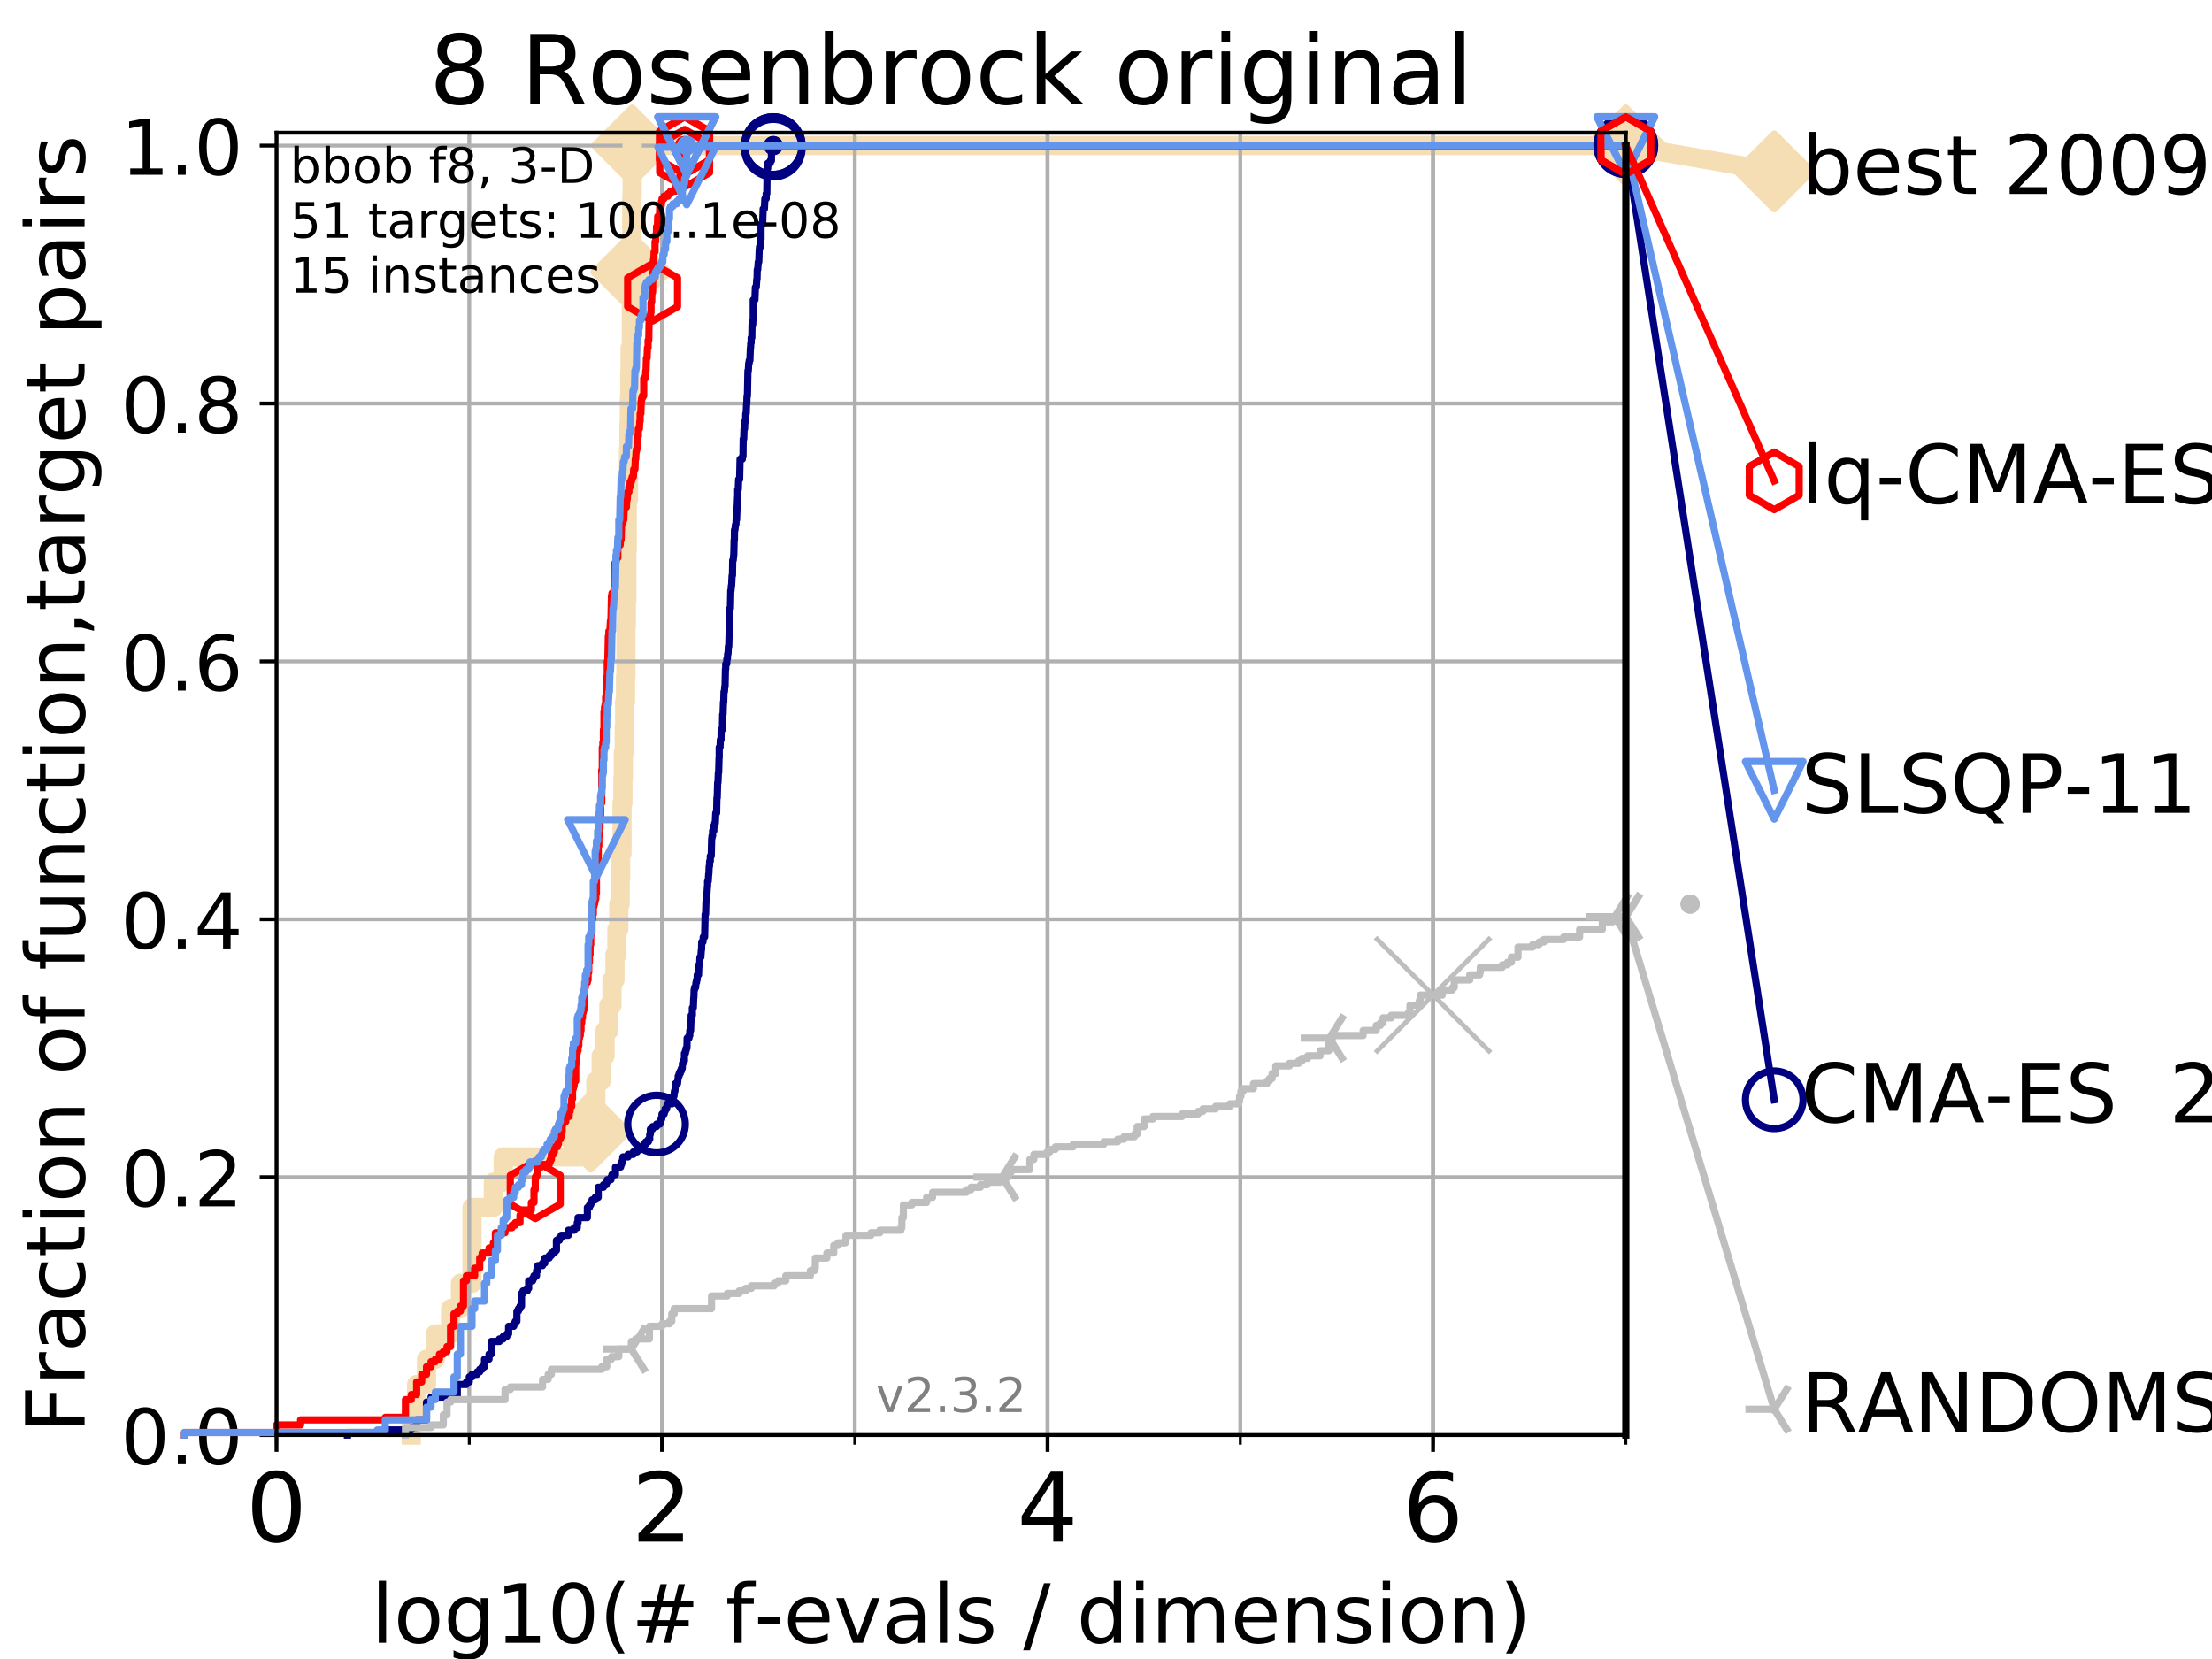 <?xml version="1.0" encoding="utf-8" standalone="no"?>
<!DOCTYPE svg PUBLIC "-//W3C//DTD SVG 1.1//EN"
  "http://www.w3.org/Graphics/SVG/1.1/DTD/svg11.dtd">
<!-- Created with matplotlib (https://matplotlib.org/) -->
<svg height="345.6pt" version="1.1" viewBox="0 0 460.8 345.6" width="460.8pt" xmlns="http://www.w3.org/2000/svg" xmlns:xlink="http://www.w3.org/1999/xlink">
 <defs>
  <style type="text/css">
*{stroke-linecap:butt;stroke-linejoin:round;}
  </style>
 </defs>
 <g id="figure_1">
  <g id="patch_1">
   <path d="M 0 345.6 
L 460.8 345.6 
L 460.8 0 
L 0 0 
z
" style="fill:#ffffff;"/>
  </g>
  <g id="axes_1">
   <g id="patch_2">
    <path d="M 57.6 298.944 
L 338.688 298.944 
L 338.688 27.648 
L 57.6 27.648 
z
" style="fill:#ffffff;"/>
   </g>
   <g id="line2d_1">
    <path d="M 85.667 298.944 
L 85.667 293.677 
L 86.793 293.677 
L 86.793 288.41 
L 88.847 288.41 
L 88.847 283.143 
L 90.684 283.143 
L 90.684 277.877 
L 93.864 277.877 
L 93.864 272.61 
L 95.918 272.61 
L 95.918 267.343 
L 98.327 267.343 
L 98.327 251.542 
L 102.772 251.542 
L 102.772 246.275 
L 104.826 246.275 
L 104.826 241.009 
L 121.037 241.009 
L 121.037 235.742 
L 123.057 235.742 
L 123.057 230.475 
L 124.114 230.475 
L 124.114 225.208 
L 125.232 225.208 
L 125.232 219.941 
L 126.054 219.941 
L 126.054 214.674 
L 126.839 214.674 
L 126.839 209.407 
L 127.485 209.407 
L 127.485 204.141 
L 128.108 204.141 
L 128.108 198.874 
L 128.511 198.874 
L 128.511 193.607 
L 128.905 193.607 
L 128.905 188.34 
L 129.195 188.34 
L 129.195 183.073 
L 129.291 183.073 
L 129.291 177.806 
L 129.574 177.806 
L 129.574 167.272 
L 129.761 167.272 
L 129.761 162.006 
L 129.853 162.006 
L 129.853 156.739 
L 130.037 156.739 
L 130.037 151.472 
L 130.128 151.472 
L 130.128 146.205 
L 130.309 146.205 
L 130.309 140.938 
L 130.398 140.938 
L 130.398 130.404 
L 130.488 130.404 
L 130.488 125.138 
L 130.576 125.138 
L 130.576 114.604 
L 130.665 114.604 
L 130.665 104.07 
L 130.927 104.07 
L 130.927 93.536 
L 131.013 93.536 
L 131.013 88.27 
L 131.099 88.27 
L 131.099 83.003 
L 131.185 83.003 
L 131.185 77.736 
L 131.27 77.736 
L 131.27 72.469 
L 131.524 72.469 
L 131.524 56.668 
L 131.607 56.668 
L 131.607 40.868 
L 131.691 40.868 
L 131.691 30.334 
L 338.688 30.334 
" style="fill:none;stroke:#f5deb3;stroke-linecap:square;stroke-width:4;"/>
   </g>
   <g id="line2d_2">
    <defs>
     <path d="M -0 7.778 
L 7.778 0 
L 0 -7.778 
L -7.778 -0 
z
" id="m6c071f8045" style="stroke:#f5deb3;stroke-linejoin:miter;stroke-width:1.5;"/>
    </defs>
    <g>
     <use style="fill:#f5deb3;stroke:#f5deb3;stroke-linejoin:miter;stroke-width:1.5;" x="123.057" xlink:href="#m6c071f8045" y="235.742"/>
     <use style="fill:#f5deb3;stroke:#f5deb3;stroke-linejoin:miter;stroke-width:1.5;" x="131.524" xlink:href="#m6c071f8045" y="56.668"/>
     <use style="fill:#f5deb3;stroke:#f5deb3;stroke-linejoin:miter;stroke-width:1.5;" x="131.691" xlink:href="#m6c071f8045" y="30.334"/>
     <use style="fill:#f5deb3;stroke:#f5deb3;stroke-linejoin:miter;stroke-width:1.5;" x="131.691" xlink:href="#m6c071f8045" y="30.334"/>
     <use style="fill:#f5deb3;stroke:#f5deb3;stroke-linejoin:miter;stroke-width:1.5;" x="338.688" xlink:href="#m6c071f8045" y="30.334"/>
    </g>
   </g>
   <g id="line2d_3">
    <path style="fill:none;stroke:#f5deb3;stroke-linecap:square;stroke-width:4;"/>
    <g/>
   </g>
   <g id="line2d_4">
    <path d="M 338.688 30.334 
L 369.608 35.706 
" style="fill:none;stroke:#f5deb3;stroke-linecap:square;stroke-width:4;"/>
    <g>
     <use style="fill:#f5deb3;stroke:#f5deb3;stroke-linejoin:miter;stroke-width:1.5;" x="338.688" xlink:href="#m6c071f8045" y="30.334"/>
     <use style="fill:#f5deb3;stroke:#f5deb3;stroke-linejoin:miter;stroke-width:1.5;" x="369.608" xlink:href="#m6c071f8045" y="35.706"/>
    </g>
   </g>
   <g id="matplotlib.axis_1">
    <g id="xtick_1">
     <g id="line2d_5">
      <path clip-path="url(#pbfa46ff894)" d="M 57.6 298.944 
L 57.6 27.648 
" style="fill:none;stroke:#b0b0b0;stroke-linecap:square;stroke-width:0.8;"/>
     </g>
     <g id="line2d_6">
      <defs>
       <path d="M 0 0 
L 0 3.5 
" id="meecdcce125" style="stroke:#000000;stroke-width:0.8;"/>
      </defs>
      <g>
       <use style="stroke:#000000;stroke-width:0.8;" x="57.6" xlink:href="#meecdcce125" y="298.944"/>
      </g>
     </g>
     <g id="text_1">
      <!-- 0 -->
      <defs>
       <path d="M 31.781 66.406 
Q 24.172 66.406 20.328 58.906 
Q 16.5 51.422 16.5 36.375 
Q 16.5 21.391 20.328 13.891 
Q 24.172 6.391 31.781 6.391 
Q 39.453 6.391 43.281 13.891 
Q 47.125 21.391 47.125 36.375 
Q 47.125 51.422 43.281 58.906 
Q 39.453 66.406 31.781 66.406 
z
M 31.781 74.219 
Q 44.047 74.219 50.516 64.516 
Q 56.984 54.828 56.984 36.375 
Q 56.984 17.969 50.516 8.266 
Q 44.047 -1.422 31.781 -1.422 
Q 19.531 -1.422 13.062 8.266 
Q 6.594 17.969 6.594 36.375 
Q 6.594 54.828 13.062 64.516 
Q 19.531 74.219 31.781 74.219 
z
" id="DejaVuSans-48"/>
      </defs>
      <g transform="translate(51.237 321.141)scale(0.2 -0.2)">
       <use xlink:href="#DejaVuSans-48"/>
      </g>
     </g>
    </g>
    <g id="xtick_2">
     <g id="line2d_7">
      <path clip-path="url(#pbfa46ff894)" d="M 137.911 298.944 
L 137.911 27.648 
" style="fill:none;stroke:#b0b0b0;stroke-linecap:square;stroke-width:0.8;"/>
     </g>
     <g id="line2d_8">
      <g>
       <use style="stroke:#000000;stroke-width:0.8;" x="137.911" xlink:href="#meecdcce125" y="298.944"/>
      </g>
     </g>
     <g id="text_2">
      <!-- 2 -->
      <defs>
       <path d="M 19.188 8.297 
L 53.609 8.297 
L 53.609 0 
L 7.328 0 
L 7.328 8.297 
Q 12.938 14.109 22.625 23.891 
Q 32.328 33.688 34.812 36.531 
Q 39.547 41.844 41.422 45.531 
Q 43.312 49.219 43.312 52.781 
Q 43.312 58.594 39.234 62.25 
Q 35.156 65.922 28.609 65.922 
Q 23.969 65.922 18.812 64.312 
Q 13.672 62.703 7.812 59.422 
L 7.812 69.391 
Q 13.766 71.781 18.938 73 
Q 24.125 74.219 28.422 74.219 
Q 39.75 74.219 46.484 68.547 
Q 53.219 62.891 53.219 53.422 
Q 53.219 48.922 51.531 44.891 
Q 49.859 40.875 45.406 35.406 
Q 44.188 33.984 37.641 27.219 
Q 31.109 20.453 19.188 8.297 
z
" id="DejaVuSans-50"/>
      </defs>
      <g transform="translate(131.548 321.141)scale(0.2 -0.2)">
       <use xlink:href="#DejaVuSans-50"/>
      </g>
     </g>
    </g>
    <g id="xtick_3">
     <g id="line2d_9">
      <path clip-path="url(#pbfa46ff894)" d="M 218.222 298.944 
L 218.222 27.648 
" style="fill:none;stroke:#b0b0b0;stroke-linecap:square;stroke-width:0.8;"/>
     </g>
     <g id="line2d_10">
      <g>
       <use style="stroke:#000000;stroke-width:0.8;" x="218.222" xlink:href="#meecdcce125" y="298.944"/>
      </g>
     </g>
     <g id="text_3">
      <!-- 4 -->
      <defs>
       <path d="M 37.797 64.312 
L 12.891 25.391 
L 37.797 25.391 
z
M 35.203 72.906 
L 47.609 72.906 
L 47.609 25.391 
L 58.016 25.391 
L 58.016 17.188 
L 47.609 17.188 
L 47.609 0 
L 37.797 0 
L 37.797 17.188 
L 4.891 17.188 
L 4.891 26.703 
z
" id="DejaVuSans-52"/>
      </defs>
      <g transform="translate(211.859 321.141)scale(0.2 -0.2)">
       <use xlink:href="#DejaVuSans-52"/>
      </g>
     </g>
    </g>
    <g id="xtick_4">
     <g id="line2d_11">
      <path clip-path="url(#pbfa46ff894)" d="M 298.533 298.944 
L 298.533 27.648 
" style="fill:none;stroke:#b0b0b0;stroke-linecap:square;stroke-width:0.8;"/>
     </g>
     <g id="line2d_12">
      <g>
       <use style="stroke:#000000;stroke-width:0.8;" x="298.533" xlink:href="#meecdcce125" y="298.944"/>
      </g>
     </g>
     <g id="text_4">
      <!-- 6 -->
      <defs>
       <path d="M 33.016 40.375 
Q 26.375 40.375 22.484 35.828 
Q 18.609 31.297 18.609 23.391 
Q 18.609 15.531 22.484 10.953 
Q 26.375 6.391 33.016 6.391 
Q 39.656 6.391 43.531 10.953 
Q 47.406 15.531 47.406 23.391 
Q 47.406 31.297 43.531 35.828 
Q 39.656 40.375 33.016 40.375 
z
M 52.594 71.297 
L 52.594 62.312 
Q 48.875 64.062 45.094 64.984 
Q 41.312 65.922 37.594 65.922 
Q 27.828 65.922 22.672 59.328 
Q 17.531 52.734 16.797 39.406 
Q 19.672 43.656 24.016 45.922 
Q 28.375 48.188 33.594 48.188 
Q 44.578 48.188 50.953 41.516 
Q 57.328 34.859 57.328 23.391 
Q 57.328 12.156 50.688 5.359 
Q 44.047 -1.422 33.016 -1.422 
Q 20.359 -1.422 13.672 8.266 
Q 6.984 17.969 6.984 36.375 
Q 6.984 53.656 15.188 63.938 
Q 23.391 74.219 37.203 74.219 
Q 40.922 74.219 44.703 73.484 
Q 48.484 72.75 52.594 71.297 
z
" id="DejaVuSans-54"/>
      </defs>
      <g transform="translate(292.17 321.141)scale(0.2 -0.2)">
       <use xlink:href="#DejaVuSans-54"/>
      </g>
     </g>
    </g>
    <g id="xtick_5">
     <g id="line2d_13">
      <path clip-path="url(#pbfa46ff894)" d="M 57.6 298.944 
L 57.6 27.648 
" style="fill:none;stroke:#b0b0b0;stroke-linecap:square;stroke-width:0.8;"/>
     </g>
     <g id="line2d_14">
      <defs>
       <path d="M 0 0 
L 0 2 
" id="md4c0319588" style="stroke:#000000;stroke-width:0.6;"/>
      </defs>
      <g>
       <use style="stroke:#000000;stroke-width:0.6;" x="57.6" xlink:href="#md4c0319588" y="298.944"/>
      </g>
     </g>
    </g>
    <g id="xtick_6">
     <g id="line2d_15">
      <path clip-path="url(#pbfa46ff894)" d="M 97.755 298.944 
L 97.755 27.648 
" style="fill:none;stroke:#b0b0b0;stroke-linecap:square;stroke-width:0.8;"/>
     </g>
     <g id="line2d_16">
      <g>
       <use style="stroke:#000000;stroke-width:0.6;" x="97.755" xlink:href="#md4c0319588" y="298.944"/>
      </g>
     </g>
    </g>
    <g id="xtick_7">
     <g id="line2d_17">
      <path clip-path="url(#pbfa46ff894)" d="M 137.911 298.944 
L 137.911 27.648 
" style="fill:none;stroke:#b0b0b0;stroke-linecap:square;stroke-width:0.8;"/>
     </g>
     <g id="line2d_18">
      <g>
       <use style="stroke:#000000;stroke-width:0.6;" x="137.911" xlink:href="#md4c0319588" y="298.944"/>
      </g>
     </g>
    </g>
    <g id="xtick_8">
     <g id="line2d_19">
      <path clip-path="url(#pbfa46ff894)" d="M 178.066 298.944 
L 178.066 27.648 
" style="fill:none;stroke:#b0b0b0;stroke-linecap:square;stroke-width:0.8;"/>
     </g>
     <g id="line2d_20">
      <g>
       <use style="stroke:#000000;stroke-width:0.6;" x="178.066" xlink:href="#md4c0319588" y="298.944"/>
      </g>
     </g>
    </g>
    <g id="xtick_9">
     <g id="line2d_21">
      <path clip-path="url(#pbfa46ff894)" d="M 218.222 298.944 
L 218.222 27.648 
" style="fill:none;stroke:#b0b0b0;stroke-linecap:square;stroke-width:0.8;"/>
     </g>
     <g id="line2d_22">
      <g>
       <use style="stroke:#000000;stroke-width:0.6;" x="218.222" xlink:href="#md4c0319588" y="298.944"/>
      </g>
     </g>
    </g>
    <g id="xtick_10">
     <g id="line2d_23">
      <path clip-path="url(#pbfa46ff894)" d="M 258.377 298.944 
L 258.377 27.648 
" style="fill:none;stroke:#b0b0b0;stroke-linecap:square;stroke-width:0.8;"/>
     </g>
     <g id="line2d_24">
      <g>
       <use style="stroke:#000000;stroke-width:0.6;" x="258.377" xlink:href="#md4c0319588" y="298.944"/>
      </g>
     </g>
    </g>
    <g id="xtick_11">
     <g id="line2d_25">
      <path clip-path="url(#pbfa46ff894)" d="M 298.533 298.944 
L 298.533 27.648 
" style="fill:none;stroke:#b0b0b0;stroke-linecap:square;stroke-width:0.8;"/>
     </g>
     <g id="line2d_26">
      <g>
       <use style="stroke:#000000;stroke-width:0.6;" x="298.533" xlink:href="#md4c0319588" y="298.944"/>
      </g>
     </g>
    </g>
    <g id="xtick_12">
     <g id="line2d_27">
      <path clip-path="url(#pbfa46ff894)" d="M 338.688 298.944 
L 338.688 27.648 
" style="fill:none;stroke:#b0b0b0;stroke-linecap:square;stroke-width:0.8;"/>
     </g>
     <g id="line2d_28">
      <g>
       <use style="stroke:#000000;stroke-width:0.6;" x="338.688" xlink:href="#md4c0319588" y="298.944"/>
      </g>
     </g>
    </g>
    <g id="text_5">
     <!-- log10(# f-evals / dimension) -->
     <defs>
      <path d="M 9.422 75.984 
L 18.406 75.984 
L 18.406 0 
L 9.422 0 
z
" id="DejaVuSans-108"/>
      <path d="M 30.609 48.391 
Q 23.391 48.391 19.188 42.75 
Q 14.984 37.109 14.984 27.297 
Q 14.984 17.484 19.156 11.844 
Q 23.344 6.203 30.609 6.203 
Q 37.797 6.203 41.984 11.859 
Q 46.188 17.531 46.188 27.297 
Q 46.188 37.016 41.984 42.703 
Q 37.797 48.391 30.609 48.391 
z
M 30.609 56 
Q 42.328 56 49.016 48.375 
Q 55.719 40.766 55.719 27.297 
Q 55.719 13.875 49.016 6.219 
Q 42.328 -1.422 30.609 -1.422 
Q 18.844 -1.422 12.172 6.219 
Q 5.516 13.875 5.516 27.297 
Q 5.516 40.766 12.172 48.375 
Q 18.844 56 30.609 56 
z
" id="DejaVuSans-111"/>
      <path d="M 45.406 27.984 
Q 45.406 37.75 41.375 43.109 
Q 37.359 48.484 30.078 48.484 
Q 22.859 48.484 18.828 43.109 
Q 14.797 37.75 14.797 27.984 
Q 14.797 18.266 18.828 12.891 
Q 22.859 7.516 30.078 7.516 
Q 37.359 7.516 41.375 12.891 
Q 45.406 18.266 45.406 27.984 
z
M 54.391 6.781 
Q 54.391 -7.172 48.188 -13.984 
Q 42 -20.797 29.203 -20.797 
Q 24.469 -20.797 20.266 -20.094 
Q 16.062 -19.391 12.109 -17.922 
L 12.109 -9.188 
Q 16.062 -11.328 19.922 -12.344 
Q 23.781 -13.375 27.781 -13.375 
Q 36.625 -13.375 41.016 -8.766 
Q 45.406 -4.156 45.406 5.172 
L 45.406 9.625 
Q 42.625 4.781 38.281 2.391 
Q 33.938 0 27.875 0 
Q 17.828 0 11.672 7.656 
Q 5.516 15.328 5.516 27.984 
Q 5.516 40.672 11.672 48.328 
Q 17.828 56 27.875 56 
Q 33.938 56 38.281 53.609 
Q 42.625 51.219 45.406 46.391 
L 45.406 54.688 
L 54.391 54.688 
z
" id="DejaVuSans-103"/>
      <path d="M 12.406 8.297 
L 28.516 8.297 
L 28.516 63.922 
L 10.984 60.406 
L 10.984 69.391 
L 28.422 72.906 
L 38.281 72.906 
L 38.281 8.297 
L 54.391 8.297 
L 54.391 0 
L 12.406 0 
z
" id="DejaVuSans-49"/>
      <path d="M 31 75.875 
Q 24.469 64.656 21.281 53.656 
Q 18.109 42.672 18.109 31.391 
Q 18.109 20.125 21.312 9.062 
Q 24.516 -2 31 -13.188 
L 23.188 -13.188 
Q 15.875 -1.703 12.234 9.375 
Q 8.594 20.453 8.594 31.391 
Q 8.594 42.281 12.203 53.312 
Q 15.828 64.359 23.188 75.875 
z
" id="DejaVuSans-40"/>
      <path d="M 51.125 44 
L 36.922 44 
L 32.812 27.688 
L 47.125 27.688 
z
M 43.797 71.781 
L 38.719 51.516 
L 52.984 51.516 
L 58.109 71.781 
L 65.922 71.781 
L 60.891 51.516 
L 76.125 51.516 
L 76.125 44 
L 58.984 44 
L 54.984 27.688 
L 70.516 27.688 
L 70.516 20.219 
L 53.078 20.219 
L 48 0 
L 40.188 0 
L 45.219 20.219 
L 30.906 20.219 
L 25.875 0 
L 18.016 0 
L 23.094 20.219 
L 7.719 20.219 
L 7.719 27.688 
L 24.906 27.688 
L 29 44 
L 13.281 44 
L 13.281 51.516 
L 30.906 51.516 
L 35.891 71.781 
z
" id="DejaVuSans-35"/>
      <path id="DejaVuSans-32"/>
      <path d="M 37.109 75.984 
L 37.109 68.5 
L 28.516 68.5 
Q 23.688 68.5 21.797 66.547 
Q 19.922 64.594 19.922 59.516 
L 19.922 54.688 
L 34.719 54.688 
L 34.719 47.703 
L 19.922 47.703 
L 19.922 0 
L 10.891 0 
L 10.891 47.703 
L 2.297 47.703 
L 2.297 54.688 
L 10.891 54.688 
L 10.891 58.5 
Q 10.891 67.625 15.141 71.797 
Q 19.391 75.984 28.609 75.984 
z
" id="DejaVuSans-102"/>
      <path d="M 4.891 31.391 
L 31.203 31.391 
L 31.203 23.391 
L 4.891 23.391 
z
" id="DejaVuSans-45"/>
      <path d="M 56.203 29.594 
L 56.203 25.203 
L 14.891 25.203 
Q 15.484 15.922 20.484 11.062 
Q 25.484 6.203 34.422 6.203 
Q 39.594 6.203 44.453 7.469 
Q 49.312 8.734 54.109 11.281 
L 54.109 2.781 
Q 49.266 0.734 44.188 -0.344 
Q 39.109 -1.422 33.891 -1.422 
Q 20.797 -1.422 13.156 6.188 
Q 5.516 13.812 5.516 26.812 
Q 5.516 40.234 12.766 48.109 
Q 20.016 56 32.328 56 
Q 43.359 56 49.781 48.891 
Q 56.203 41.797 56.203 29.594 
z
M 47.219 32.234 
Q 47.125 39.594 43.094 43.984 
Q 39.062 48.391 32.422 48.391 
Q 24.906 48.391 20.391 44.141 
Q 15.875 39.891 15.188 32.172 
z
" id="DejaVuSans-101"/>
      <path d="M 2.984 54.688 
L 12.5 54.688 
L 29.594 8.797 
L 46.688 54.688 
L 56.203 54.688 
L 35.688 0 
L 23.484 0 
z
" id="DejaVuSans-118"/>
      <path d="M 34.281 27.484 
Q 23.391 27.484 19.188 25 
Q 14.984 22.516 14.984 16.5 
Q 14.984 11.719 18.141 8.906 
Q 21.297 6.109 26.703 6.109 
Q 34.188 6.109 38.703 11.406 
Q 43.219 16.703 43.219 25.484 
L 43.219 27.484 
z
M 52.203 31.203 
L 52.203 0 
L 43.219 0 
L 43.219 8.297 
Q 40.141 3.328 35.547 0.953 
Q 30.953 -1.422 24.312 -1.422 
Q 15.922 -1.422 10.953 3.297 
Q 6 8.016 6 15.922 
Q 6 25.141 12.172 29.828 
Q 18.359 34.516 30.609 34.516 
L 43.219 34.516 
L 43.219 35.406 
Q 43.219 41.609 39.141 45 
Q 35.062 48.391 27.688 48.391 
Q 23 48.391 18.547 47.266 
Q 14.109 46.141 10.016 43.891 
L 10.016 52.203 
Q 14.938 54.109 19.578 55.047 
Q 24.219 56 28.609 56 
Q 40.484 56 46.344 49.844 
Q 52.203 43.703 52.203 31.203 
z
" id="DejaVuSans-97"/>
      <path d="M 44.281 53.078 
L 44.281 44.578 
Q 40.484 46.531 36.375 47.5 
Q 32.281 48.484 27.875 48.484 
Q 21.188 48.484 17.844 46.438 
Q 14.5 44.391 14.5 40.281 
Q 14.5 37.156 16.891 35.375 
Q 19.281 33.594 26.516 31.984 
L 29.594 31.297 
Q 39.156 29.25 43.188 25.516 
Q 47.219 21.781 47.219 15.094 
Q 47.219 7.469 41.188 3.016 
Q 35.156 -1.422 24.609 -1.422 
Q 20.219 -1.422 15.453 -0.562 
Q 10.688 0.297 5.422 2 
L 5.422 11.281 
Q 10.406 8.688 15.234 7.391 
Q 20.062 6.109 24.812 6.109 
Q 31.156 6.109 34.562 8.281 
Q 37.984 10.453 37.984 14.406 
Q 37.984 18.062 35.516 20.016 
Q 33.062 21.969 24.703 23.781 
L 21.578 24.516 
Q 13.234 26.266 9.516 29.906 
Q 5.812 33.547 5.812 39.891 
Q 5.812 47.609 11.281 51.797 
Q 16.75 56 26.812 56 
Q 31.781 56 36.172 55.266 
Q 40.578 54.547 44.281 53.078 
z
" id="DejaVuSans-115"/>
      <path d="M 25.391 72.906 
L 33.688 72.906 
L 8.297 -9.281 
L 0 -9.281 
z
" id="DejaVuSans-47"/>
      <path d="M 45.406 46.391 
L 45.406 75.984 
L 54.391 75.984 
L 54.391 0 
L 45.406 0 
L 45.406 8.203 
Q 42.578 3.328 38.25 0.953 
Q 33.938 -1.422 27.875 -1.422 
Q 17.969 -1.422 11.734 6.484 
Q 5.516 14.406 5.516 27.297 
Q 5.516 40.188 11.734 48.094 
Q 17.969 56 27.875 56 
Q 33.938 56 38.25 53.625 
Q 42.578 51.266 45.406 46.391 
z
M 14.797 27.297 
Q 14.797 17.391 18.875 11.75 
Q 22.953 6.109 30.078 6.109 
Q 37.203 6.109 41.297 11.75 
Q 45.406 17.391 45.406 27.297 
Q 45.406 37.203 41.297 42.844 
Q 37.203 48.484 30.078 48.484 
Q 22.953 48.484 18.875 42.844 
Q 14.797 37.203 14.797 27.297 
z
" id="DejaVuSans-100"/>
      <path d="M 9.422 54.688 
L 18.406 54.688 
L 18.406 0 
L 9.422 0 
z
M 9.422 75.984 
L 18.406 75.984 
L 18.406 64.594 
L 9.422 64.594 
z
" id="DejaVuSans-105"/>
      <path d="M 52 44.188 
Q 55.375 50.25 60.062 53.125 
Q 64.75 56 71.094 56 
Q 79.641 56 84.281 50.016 
Q 88.922 44.047 88.922 33.016 
L 88.922 0 
L 79.891 0 
L 79.891 32.719 
Q 79.891 40.578 77.094 44.375 
Q 74.312 48.188 68.609 48.188 
Q 61.625 48.188 57.562 43.547 
Q 53.516 38.922 53.516 30.906 
L 53.516 0 
L 44.484 0 
L 44.484 32.719 
Q 44.484 40.625 41.703 44.406 
Q 38.922 48.188 33.109 48.188 
Q 26.219 48.188 22.156 43.531 
Q 18.109 38.875 18.109 30.906 
L 18.109 0 
L 9.078 0 
L 9.078 54.688 
L 18.109 54.688 
L 18.109 46.188 
Q 21.188 51.219 25.484 53.609 
Q 29.781 56 35.688 56 
Q 41.656 56 45.828 52.969 
Q 50 49.953 52 44.188 
z
" id="DejaVuSans-109"/>
      <path d="M 54.891 33.016 
L 54.891 0 
L 45.906 0 
L 45.906 32.719 
Q 45.906 40.484 42.875 44.328 
Q 39.844 48.188 33.797 48.188 
Q 26.516 48.188 22.312 43.547 
Q 18.109 38.922 18.109 30.906 
L 18.109 0 
L 9.078 0 
L 9.078 54.688 
L 18.109 54.688 
L 18.109 46.188 
Q 21.344 51.125 25.703 53.562 
Q 30.078 56 35.797 56 
Q 45.219 56 50.047 50.172 
Q 54.891 44.344 54.891 33.016 
z
" id="DejaVuSans-110"/>
      <path d="M 8.016 75.875 
L 15.828 75.875 
Q 23.141 64.359 26.781 53.312 
Q 30.422 42.281 30.422 31.391 
Q 30.422 20.453 26.781 9.375 
Q 23.141 -1.703 15.828 -13.188 
L 8.016 -13.188 
Q 14.5 -2 17.703 9.062 
Q 20.906 20.125 20.906 31.391 
Q 20.906 42.672 17.703 53.656 
Q 14.5 64.656 8.016 75.875 
z
" id="DejaVuSans-41"/>
     </defs>
     <g transform="translate(77.303 342.218)scale(0.17 -0.17)">
      <use xlink:href="#DejaVuSans-108"/>
      <use x="27.783" xlink:href="#DejaVuSans-111"/>
      <use x="88.965" xlink:href="#DejaVuSans-103"/>
      <use x="152.441" xlink:href="#DejaVuSans-49"/>
      <use x="216.064" xlink:href="#DejaVuSans-48"/>
      <use x="279.688" xlink:href="#DejaVuSans-40"/>
      <use x="318.701" xlink:href="#DejaVuSans-35"/>
      <use x="402.49" xlink:href="#DejaVuSans-32"/>
      <use x="434.277" xlink:href="#DejaVuSans-102"/>
      <use x="469.404" xlink:href="#DejaVuSans-45"/>
      <use x="505.488" xlink:href="#DejaVuSans-101"/>
      <use x="567.012" xlink:href="#DejaVuSans-118"/>
      <use x="626.191" xlink:href="#DejaVuSans-97"/>
      <use x="687.471" xlink:href="#DejaVuSans-108"/>
      <use x="715.254" xlink:href="#DejaVuSans-115"/>
      <use x="767.354" xlink:href="#DejaVuSans-32"/>
      <use x="799.141" xlink:href="#DejaVuSans-47"/>
      <use x="832.832" xlink:href="#DejaVuSans-32"/>
      <use x="864.619" xlink:href="#DejaVuSans-100"/>
      <use x="928.096" xlink:href="#DejaVuSans-105"/>
      <use x="955.879" xlink:href="#DejaVuSans-109"/>
      <use x="1053.291" xlink:href="#DejaVuSans-101"/>
      <use x="1114.814" xlink:href="#DejaVuSans-110"/>
      <use x="1178.193" xlink:href="#DejaVuSans-115"/>
      <use x="1230.293" xlink:href="#DejaVuSans-105"/>
      <use x="1258.076" xlink:href="#DejaVuSans-111"/>
      <use x="1319.258" xlink:href="#DejaVuSans-110"/>
      <use x="1382.637" xlink:href="#DejaVuSans-41"/>
     </g>
    </g>
   </g>
   <g id="matplotlib.axis_2">
    <g id="ytick_1">
     <g id="line2d_29">
      <path clip-path="url(#pbfa46ff894)" d="M 57.6 298.944 
L 338.688 298.944 
" style="fill:none;stroke:#b0b0b0;stroke-linecap:square;stroke-width:0.8;"/>
     </g>
     <g id="line2d_30">
      <defs>
       <path d="M 0 0 
L -3.5 0 
" id="mdffc44e422" style="stroke:#000000;stroke-width:0.8;"/>
      </defs>
      <g>
       <use style="stroke:#000000;stroke-width:0.8;" x="57.6" xlink:href="#mdffc44e422" y="298.944"/>
      </g>
     </g>
     <g id="text_6">
      <!-- 0.0 -->
      <defs>
       <path d="M 10.688 12.406 
L 21 12.406 
L 21 0 
L 10.688 0 
z
" id="DejaVuSans-46"/>
      </defs>
      <g transform="translate(25.155 305.023)scale(0.16 -0.16)">
       <use xlink:href="#DejaVuSans-48"/>
       <use x="63.623" xlink:href="#DejaVuSans-46"/>
       <use x="95.41" xlink:href="#DejaVuSans-48"/>
      </g>
     </g>
    </g>
    <g id="ytick_2">
     <g id="line2d_31">
      <path clip-path="url(#pbfa46ff894)" d="M 57.6 245.222 
L 338.688 245.222 
" style="fill:none;stroke:#b0b0b0;stroke-linecap:square;stroke-width:0.8;"/>
     </g>
     <g id="line2d_32">
      <g>
       <use style="stroke:#000000;stroke-width:0.8;" x="57.6" xlink:href="#mdffc44e422" y="245.222"/>
      </g>
     </g>
     <g id="text_7">
      <!-- 0.2 -->
      <g transform="translate(25.155 251.301)scale(0.16 -0.16)">
       <use xlink:href="#DejaVuSans-48"/>
       <use x="63.623" xlink:href="#DejaVuSans-46"/>
       <use x="95.41" xlink:href="#DejaVuSans-50"/>
      </g>
     </g>
    </g>
    <g id="ytick_3">
     <g id="line2d_33">
      <path clip-path="url(#pbfa46ff894)" d="M 57.6 191.5 
L 338.688 191.5 
" style="fill:none;stroke:#b0b0b0;stroke-linecap:square;stroke-width:0.8;"/>
     </g>
     <g id="line2d_34">
      <g>
       <use style="stroke:#000000;stroke-width:0.8;" x="57.6" xlink:href="#mdffc44e422" y="191.5"/>
      </g>
     </g>
     <g id="text_8">
      <!-- 0.4 -->
      <g transform="translate(25.155 197.579)scale(0.16 -0.16)">
       <use xlink:href="#DejaVuSans-48"/>
       <use x="63.623" xlink:href="#DejaVuSans-46"/>
       <use x="95.41" xlink:href="#DejaVuSans-52"/>
      </g>
     </g>
    </g>
    <g id="ytick_4">
     <g id="line2d_35">
      <path clip-path="url(#pbfa46ff894)" d="M 57.6 137.778 
L 338.688 137.778 
" style="fill:none;stroke:#b0b0b0;stroke-linecap:square;stroke-width:0.8;"/>
     </g>
     <g id="line2d_36">
      <g>
       <use style="stroke:#000000;stroke-width:0.8;" x="57.6" xlink:href="#mdffc44e422" y="137.778"/>
      </g>
     </g>
     <g id="text_9">
      <!-- 0.6 -->
      <g transform="translate(25.155 143.857)scale(0.16 -0.16)">
       <use xlink:href="#DejaVuSans-48"/>
       <use x="63.623" xlink:href="#DejaVuSans-46"/>
       <use x="95.41" xlink:href="#DejaVuSans-54"/>
      </g>
     </g>
    </g>
    <g id="ytick_5">
     <g id="line2d_37">
      <path clip-path="url(#pbfa46ff894)" d="M 57.6 84.056 
L 338.688 84.056 
" style="fill:none;stroke:#b0b0b0;stroke-linecap:square;stroke-width:0.8;"/>
     </g>
     <g id="line2d_38">
      <g>
       <use style="stroke:#000000;stroke-width:0.8;" x="57.6" xlink:href="#mdffc44e422" y="84.056"/>
      </g>
     </g>
     <g id="text_10">
      <!-- 0.8 -->
      <defs>
       <path d="M 31.781 34.625 
Q 24.75 34.625 20.719 30.859 
Q 16.703 27.094 16.703 20.516 
Q 16.703 13.922 20.719 10.156 
Q 24.75 6.391 31.781 6.391 
Q 38.812 6.391 42.859 10.172 
Q 46.922 13.969 46.922 20.516 
Q 46.922 27.094 42.891 30.859 
Q 38.875 34.625 31.781 34.625 
z
M 21.922 38.812 
Q 15.578 40.375 12.031 44.719 
Q 8.5 49.078 8.5 55.328 
Q 8.5 64.062 14.719 69.141 
Q 20.953 74.219 31.781 74.219 
Q 42.672 74.219 48.875 69.141 
Q 55.078 64.062 55.078 55.328 
Q 55.078 49.078 51.531 44.719 
Q 48 40.375 41.703 38.812 
Q 48.828 37.156 52.797 32.312 
Q 56.781 27.484 56.781 20.516 
Q 56.781 9.906 50.312 4.234 
Q 43.844 -1.422 31.781 -1.422 
Q 19.734 -1.422 13.25 4.234 
Q 6.781 9.906 6.781 20.516 
Q 6.781 27.484 10.781 32.312 
Q 14.797 37.156 21.922 38.812 
z
M 18.312 54.391 
Q 18.312 48.734 21.844 45.562 
Q 25.391 42.391 31.781 42.391 
Q 38.141 42.391 41.719 45.562 
Q 45.312 48.734 45.312 54.391 
Q 45.312 60.062 41.719 63.234 
Q 38.141 66.406 31.781 66.406 
Q 25.391 66.406 21.844 63.234 
Q 18.312 60.062 18.312 54.391 
z
" id="DejaVuSans-56"/>
      </defs>
      <g transform="translate(25.155 90.135)scale(0.16 -0.16)">
       <use xlink:href="#DejaVuSans-48"/>
       <use x="63.623" xlink:href="#DejaVuSans-46"/>
       <use x="95.41" xlink:href="#DejaVuSans-56"/>
      </g>
     </g>
    </g>
    <g id="ytick_6">
     <g id="line2d_39">
      <path clip-path="url(#pbfa46ff894)" d="M 57.6 30.334 
L 338.688 30.334 
" style="fill:none;stroke:#b0b0b0;stroke-linecap:square;stroke-width:0.8;"/>
     </g>
     <g id="line2d_40">
      <g>
       <use style="stroke:#000000;stroke-width:0.8;" x="57.6" xlink:href="#mdffc44e422" y="30.334"/>
      </g>
     </g>
     <g id="text_11">
      <!-- 1.0 -->
      <g transform="translate(25.155 36.413)scale(0.16 -0.16)">
       <use xlink:href="#DejaVuSans-49"/>
       <use x="63.623" xlink:href="#DejaVuSans-46"/>
       <use x="95.41" xlink:href="#DejaVuSans-48"/>
      </g>
     </g>
    </g>
    <g id="text_12">
     <!-- Fraction of function,target pairs -->
     <defs>
      <path d="M 9.812 72.906 
L 51.703 72.906 
L 51.703 64.594 
L 19.672 64.594 
L 19.672 43.109 
L 48.578 43.109 
L 48.578 34.812 
L 19.672 34.812 
L 19.672 0 
L 9.812 0 
z
" id="DejaVuSans-70"/>
      <path d="M 41.109 46.297 
Q 39.594 47.172 37.812 47.578 
Q 36.031 48 33.891 48 
Q 26.266 48 22.188 43.047 
Q 18.109 38.094 18.109 28.812 
L 18.109 0 
L 9.078 0 
L 9.078 54.688 
L 18.109 54.688 
L 18.109 46.188 
Q 20.953 51.172 25.484 53.578 
Q 30.031 56 36.531 56 
Q 37.453 56 38.578 55.875 
Q 39.703 55.766 41.062 55.516 
z
" id="DejaVuSans-114"/>
      <path d="M 48.781 52.594 
L 48.781 44.188 
Q 44.969 46.297 41.141 47.344 
Q 37.312 48.391 33.406 48.391 
Q 24.656 48.391 19.812 42.844 
Q 14.984 37.312 14.984 27.297 
Q 14.984 17.281 19.812 11.734 
Q 24.656 6.203 33.406 6.203 
Q 37.312 6.203 41.141 7.25 
Q 44.969 8.297 48.781 10.406 
L 48.781 2.094 
Q 45.016 0.344 40.984 -0.531 
Q 36.969 -1.422 32.422 -1.422 
Q 20.062 -1.422 12.781 6.344 
Q 5.516 14.109 5.516 27.297 
Q 5.516 40.672 12.859 48.328 
Q 20.219 56 33.016 56 
Q 37.156 56 41.109 55.141 
Q 45.062 54.297 48.781 52.594 
z
" id="DejaVuSans-99"/>
      <path d="M 18.312 70.219 
L 18.312 54.688 
L 36.812 54.688 
L 36.812 47.703 
L 18.312 47.703 
L 18.312 18.016 
Q 18.312 11.328 20.141 9.422 
Q 21.969 7.516 27.594 7.516 
L 36.812 7.516 
L 36.812 0 
L 27.594 0 
Q 17.188 0 13.234 3.875 
Q 9.281 7.766 9.281 18.016 
L 9.281 47.703 
L 2.688 47.703 
L 2.688 54.688 
L 9.281 54.688 
L 9.281 70.219 
z
" id="DejaVuSans-116"/>
      <path d="M 8.5 21.578 
L 8.5 54.688 
L 17.484 54.688 
L 17.484 21.922 
Q 17.484 14.156 20.5 10.266 
Q 23.531 6.391 29.594 6.391 
Q 36.859 6.391 41.078 11.031 
Q 45.312 15.672 45.312 23.688 
L 45.312 54.688 
L 54.297 54.688 
L 54.297 0 
L 45.312 0 
L 45.312 8.406 
Q 42.047 3.422 37.719 1 
Q 33.406 -1.422 27.688 -1.422 
Q 18.266 -1.422 13.375 4.438 
Q 8.5 10.297 8.5 21.578 
z
M 31.109 56 
z
" id="DejaVuSans-117"/>
      <path d="M 11.719 12.406 
L 22.016 12.406 
L 22.016 4 
L 14.016 -11.625 
L 7.719 -11.625 
L 11.719 4 
z
" id="DejaVuSans-44"/>
      <path d="M 18.109 8.203 
L 18.109 -20.797 
L 9.078 -20.797 
L 9.078 54.688 
L 18.109 54.688 
L 18.109 46.391 
Q 20.953 51.266 25.266 53.625 
Q 29.594 56 35.594 56 
Q 45.562 56 51.781 48.094 
Q 58.016 40.188 58.016 27.297 
Q 58.016 14.406 51.781 6.484 
Q 45.562 -1.422 35.594 -1.422 
Q 29.594 -1.422 25.266 0.953 
Q 20.953 3.328 18.109 8.203 
z
M 48.688 27.297 
Q 48.688 37.203 44.609 42.844 
Q 40.531 48.484 33.406 48.484 
Q 26.266 48.484 22.188 42.844 
Q 18.109 37.203 18.109 27.297 
Q 18.109 17.391 22.188 11.75 
Q 26.266 6.109 33.406 6.109 
Q 40.531 6.109 44.609 11.75 
Q 48.688 17.391 48.688 27.297 
z
" id="DejaVuSans-112"/>
     </defs>
     <g transform="translate(17.62 298.435)rotate(-90)scale(0.17 -0.17)">
      <use xlink:href="#DejaVuSans-70"/>
      <use x="57.41" xlink:href="#DejaVuSans-114"/>
      <use x="98.523" xlink:href="#DejaVuSans-97"/>
      <use x="159.803" xlink:href="#DejaVuSans-99"/>
      <use x="214.783" xlink:href="#DejaVuSans-116"/>
      <use x="253.992" xlink:href="#DejaVuSans-105"/>
      <use x="281.775" xlink:href="#DejaVuSans-111"/>
      <use x="342.957" xlink:href="#DejaVuSans-110"/>
      <use x="406.336" xlink:href="#DejaVuSans-32"/>
      <use x="438.123" xlink:href="#DejaVuSans-111"/>
      <use x="499.305" xlink:href="#DejaVuSans-102"/>
      <use x="534.51" xlink:href="#DejaVuSans-32"/>
      <use x="566.297" xlink:href="#DejaVuSans-102"/>
      <use x="601.502" xlink:href="#DejaVuSans-117"/>
      <use x="664.881" xlink:href="#DejaVuSans-110"/>
      <use x="728.26" xlink:href="#DejaVuSans-99"/>
      <use x="783.24" xlink:href="#DejaVuSans-116"/>
      <use x="822.449" xlink:href="#DejaVuSans-105"/>
      <use x="850.232" xlink:href="#DejaVuSans-111"/>
      <use x="911.414" xlink:href="#DejaVuSans-110"/>
      <use x="974.793" xlink:href="#DejaVuSans-44"/>
      <use x="1006.58" xlink:href="#DejaVuSans-116"/>
      <use x="1045.789" xlink:href="#DejaVuSans-97"/>
      <use x="1107.068" xlink:href="#DejaVuSans-114"/>
      <use x="1148.166" xlink:href="#DejaVuSans-103"/>
      <use x="1211.643" xlink:href="#DejaVuSans-101"/>
      <use x="1273.166" xlink:href="#DejaVuSans-116"/>
      <use x="1312.375" xlink:href="#DejaVuSans-32"/>
      <use x="1344.162" xlink:href="#DejaVuSans-112"/>
      <use x="1407.639" xlink:href="#DejaVuSans-97"/>
      <use x="1468.918" xlink:href="#DejaVuSans-105"/>
      <use x="1496.701" xlink:href="#DejaVuSans-114"/>
      <use x="1537.814" xlink:href="#DejaVuSans-115"/>
     </g>
    </g>
   </g>
   <g id="line2d_41">
    <defs>
     <path d="M 0 1.5 
C 0.398 1.5 0.779 1.342 1.061 1.061 
C 1.342 0.779 1.5 0.398 1.5 0 
C 1.5 -0.398 1.342 -0.779 1.061 -1.061 
C 0.779 -1.342 0.398 -1.5 0 -1.5 
C -0.398 -1.5 -0.779 -1.342 -1.061 -1.061 
C -1.342 -0.779 -1.5 -0.398 -1.5 0 
C -1.5 0.398 -1.342 0.779 -1.061 1.061 
C -0.779 1.342 -0.398 1.5 0 1.5 
z
" id="m0469b8a44b" style="stroke:#f5deb3;"/>
    </defs>
    <g>
     <use style="fill:#f5deb3;stroke:#f5deb3;" x="131.691" xlink:href="#m0469b8a44b" y="30.334"/>
     <use style="fill:#f5deb3;stroke:#f5deb3;" x="131.691" xlink:href="#m0469b8a44b" y="30.334"/>
    </g>
   </g>
   <g id="line2d_42">
    <defs>
     <path d="M 0 1.5 
C 0.398 1.5 0.779 1.342 1.061 1.061 
C 1.342 0.779 1.5 0.398 1.5 0 
C 1.5 -0.398 1.342 -0.779 1.061 -1.061 
C 0.779 -1.342 0.398 -1.5 0 -1.5 
C -0.398 -1.5 -0.779 -1.342 -1.061 -1.061 
C -1.342 -0.779 -1.5 -0.398 -1.5 0 
C -1.5 0.398 -1.342 0.779 -1.061 1.061 
C -0.779 1.342 -0.398 1.5 0 1.5 
z
" id="mbe400da150" style="stroke:#000080;"/>
    </defs>
    <g>
     <use style="fill:#000080;stroke:#000080;" x="161.085" xlink:href="#mbe400da150" y="30.334"/>
     <use style="fill:#000080;stroke:#000080;" x="161.085" xlink:href="#mbe400da150" y="30.334"/>
    </g>
   </g>
   <g id="line2d_43">
    <path d="M 72.376 298.944 
L 72.376 298.417 
L 80.259 298.417 
L 80.259 297.891 
L 85.667 297.891 
L 85.667 297.364 
L 86.793 297.364 
L 86.793 295.784 
L 88.847 295.784 
L 88.847 292.097 
L 89.79 292.097 
L 89.79 291.044 
L 95.26 291.044 
L 95.26 288.41 
L 97.164 288.41 
L 97.164 287.884 
L 97.755 287.884 
L 97.755 286.83 
L 98.327 286.83 
L 98.327 286.304 
L 99.418 286.304 
L 99.418 285.777 
L 99.938 285.777 
L 99.938 285.25 
L 100.444 285.25 
L 100.444 284.723 
L 100.935 284.723 
L 100.935 283.143 
L 101.878 283.143 
L 101.878 282.09 
L 102.331 282.09 
L 102.331 279.457 
L 104.034 279.457 
L 104.034 278.93 
L 104.826 278.93 
L 104.826 278.403 
L 105.585 278.403 
L 105.585 277.877 
L 105.952 277.877 
L 105.952 276.296 
L 107.009 276.296 
L 107.009 275.77 
L 107.348 275.77 
L 107.348 275.243 
L 107.68 275.243 
L 107.68 273.136 
L 108.006 273.136 
L 108.006 272.61 
L 108.326 272.61 
L 108.326 272.083 
L 108.64 272.083 
L 108.64 269.45 
L 108.949 269.45 
L 108.949 268.923 
L 109.843 268.923 
L 109.843 268.396 
L 110.132 268.396 
L 110.132 266.816 
L 110.969 266.816 
L 110.969 266.289 
L 111.239 266.289 
L 111.239 265.763 
L 111.768 265.763 
L 111.768 264.709 
L 112.026 264.709 
L 112.026 263.656 
L 113.023 263.656 
L 113.023 263.129 
L 113.501 263.129 
L 113.501 262.076 
L 114.419 262.076 
L 114.419 261.549 
L 114.86 261.549 
L 114.86 261.023 
L 115.502 261.023 
L 115.502 260.496 
L 115.918 260.496 
L 115.918 258.389 
L 116.523 258.389 
L 116.523 257.862 
L 116.914 257.862 
L 116.914 257.336 
L 118.4 257.336 
L 118.4 256.282 
L 119.603 256.282 
L 119.603 255.756 
L 120.255 255.756 
L 120.255 254.702 
L 120.414 254.702 
L 120.414 253.649 
L 122.362 253.649 
L 122.362 251.542 
L 122.782 251.542 
L 122.782 251.016 
L 123.057 251.016 
L 123.057 250.489 
L 123.327 250.489 
L 123.327 249.962 
L 123.985 249.962 
L 123.985 249.436 
L 124.62 249.436 
L 124.62 247.329 
L 125.706 247.329 
L 125.706 246.802 
L 126.282 246.802 
L 126.282 246.275 
L 126.507 246.275 
L 126.507 245.749 
L 127.272 245.749 
L 127.272 245.222 
L 127.485 245.222 
L 127.485 244.695 
L 128.21 244.695 
L 128.21 243.115 
L 129.291 243.115 
L 129.291 242.589 
L 129.48 242.589 
L 129.48 242.062 
L 129.668 242.062 
L 129.761 241.009 
L 130.84 241.009 
L 130.84 240.482 
L 131.938 240.482 
L 131.938 239.955 
L 132.738 239.955 
L 132.738 239.428 
L 133.578 239.428 
L 133.578 238.902 
L 134.092 238.902 
L 134.092 238.375 
L 134.521 238.375 
L 134.521 237.848 
L 135.077 237.848 
L 135.077 237.322 
L 135.348 237.322 
L 135.348 236.268 
L 135.482 236.268 
L 135.482 235.215 
L 135.944 235.215 
L 135.944 234.688 
L 136.77 234.688 
L 136.77 234.162 
L 137.499 234.162 
L 137.499 233.635 
L 137.618 233.635 
L 137.618 233.108 
L 137.853 233.108 
L 137.911 232.055 
L 138.37 232.055 
L 138.37 231.528 
L 138.539 231.528 
L 138.539 231.001 
L 138.872 231.001 
L 138.982 229.948 
L 139.991 229.948 
L 139.991 229.421 
L 140.145 229.421 
L 140.247 228.368 
L 140.399 228.368 
L 140.499 227.315 
L 140.599 227.315 
L 140.699 225.735 
L 141.139 225.735 
L 141.235 224.681 
L 141.283 224.681 
L 141.283 224.155 
L 141.474 224.155 
L 141.474 223.628 
L 141.709 223.628 
L 141.709 223.101 
L 141.941 223.101 
L 141.941 222.575 
L 142.125 222.575 
L 142.17 221.521 
L 142.307 221.521 
L 142.307 220.994 
L 142.576 220.994 
L 142.576 219.414 
L 142.797 219.414 
L 142.797 218.888 
L 142.928 218.888 
L 142.928 218.361 
L 143.101 218.361 
L 143.144 216.254 
L 143.528 216.254 
L 143.528 215.728 
L 143.695 215.728 
L 143.695 214.674 
L 143.862 214.674 
L 143.944 212.567 
L 143.985 212.567 
L 143.985 211.514 
L 144.23 211.514 
L 144.23 209.934 
L 144.431 209.934 
L 144.511 207.827 
L 144.55 207.827 
L 144.59 206.247 
L 144.669 206.247 
L 144.669 205.721 
L 144.904 205.721 
L 144.982 204.667 
L 145.098 204.667 
L 145.098 204.141 
L 145.213 204.141 
L 145.251 203.087 
L 145.516 203.087 
L 145.591 200.98 
L 145.74 200.98 
L 145.814 199.4 
L 145.998 199.4 
L 146.107 197.82 
L 146.144 197.82 
L 146.18 196.24 
L 146.431 196.24 
L 146.503 195.187 
L 146.784 195.187 
L 146.889 190.447 
L 146.993 190.447 
L 147.062 187.813 
L 147.13 187.813 
L 147.165 186.233 
L 147.267 186.233 
L 147.369 184.653 
L 147.402 184.653 
L 147.402 183.6 
L 147.537 183.6 
L 147.637 182.02 
L 147.67 182.02 
L 147.736 180.44 
L 147.803 180.44 
L 147.835 179.386 
L 147.967 179.386 
L 147.967 178.333 
L 148.161 178.333 
L 148.258 174.646 
L 148.322 174.646 
L 148.322 174.119 
L 148.45 174.119 
L 148.45 173.066 
L 148.702 173.066 
L 148.702 172.013 
L 148.889 172.013 
L 148.889 171.486 
L 149.012 171.486 
L 149.104 169.379 
L 149.287 169.379 
L 149.347 166.219 
L 149.408 166.219 
L 149.498 163.059 
L 149.557 163.059 
L 149.647 160.952 
L 149.706 160.952 
L 149.794 157.792 
L 149.824 157.792 
L 149.824 155.685 
L 149.999 155.685 
L 150.057 154.105 
L 150.201 154.105 
L 150.23 151.999 
L 150.486 151.999 
L 150.543 148.838 
L 150.627 148.838 
L 150.711 146.205 
L 150.766 146.205 
L 150.822 144.098 
L 150.905 144.098 
L 150.988 143.045 
L 151.042 143.045 
L 151.124 139.358 
L 151.179 139.358 
L 151.179 138.305 
L 151.395 138.305 
L 151.422 137.251 
L 151.528 137.251 
L 151.582 136.198 
L 151.661 136.198 
L 151.74 134.618 
L 151.819 134.618 
L 151.897 131.458 
L 151.949 131.458 
L 152.027 126.718 
L 152.156 126.718 
L 152.233 123.031 
L 152.284 123.031 
L 152.36 121.977 
L 152.411 121.977 
L 152.512 119.871 
L 152.587 119.871 
L 152.637 116.711 
L 152.737 116.711 
L 152.836 115.657 
L 152.861 115.657 
L 152.934 112.497 
L 152.984 112.497 
L 153.008 110.39 
L 153.106 110.39 
L 153.203 109.337 
L 153.299 109.337 
L 153.347 108.284 
L 153.443 108.284 
L 153.538 105.65 
L 153.562 105.65 
L 153.656 103.543 
L 153.68 103.543 
L 153.68 101.963 
L 153.797 101.963 
L 153.867 99.857 
L 154.075 99.857 
L 154.167 95.643 
L 154.641 95.643 
L 154.641 95.116 
L 154.774 95.116 
L 154.819 91.43 
L 154.928 91.43 
L 154.994 89.323 
L 155.103 89.323 
L 155.168 87.743 
L 155.318 87.743 
L 155.361 86.163 
L 155.446 86.163 
L 155.531 84.056 
L 155.574 84.056 
L 155.616 82.476 
L 155.7 82.476 
L 155.804 77.209 
L 155.887 77.209 
L 155.97 75.629 
L 156.073 75.629 
L 156.073 75.102 
L 156.216 75.102 
L 156.318 72.469 
L 156.358 72.469 
L 156.398 71.416 
L 156.479 71.416 
L 156.479 70.362 
L 156.618 70.362 
L 156.658 67.729 
L 156.796 67.729 
L 156.836 66.675 
L 156.914 66.675 
L 156.914 62.462 
L 157.263 62.462 
L 157.358 59.829 
L 157.548 59.829 
L 157.642 58.248 
L 157.698 58.248 
L 157.754 56.142 
L 157.847 56.142 
L 157.958 54.562 
L 158.068 54.562 
L 158.159 51.928 
L 158.214 51.928 
L 158.214 51.402 
L 158.412 51.402 
L 158.519 49.821 
L 158.537 49.821 
L 158.537 46.661 
L 158.872 46.661 
L 158.977 43.501 
L 159.236 43.501 
L 159.338 41.395 
L 159.608 41.395 
L 159.608 40.341 
L 159.742 40.341 
L 159.808 35.074 
L 159.923 35.074 
L 159.923 34.021 
L 160.442 34.021 
L 160.442 33.494 
L 160.696 33.494 
L 160.712 30.861 
L 161.085 30.861 
L 161.085 30.334 
L 338.688 30.334 
L 338.688 30.334 
" style="fill:none;stroke:#000080;stroke-linecap:square;stroke-width:1.5;"/>
   </g>
   <g id="line2d_44">
    <defs>
     <path d="M 0 6 
C 1.591 6 3.117 5.368 4.243 4.243 
C 5.368 3.117 6 1.591 6 0 
C 6 -1.591 5.368 -3.117 4.243 -4.243 
C 3.117 -5.368 1.591 -6 0 -6 
C -1.591 -6 -3.117 -5.368 -4.243 -4.243 
C -5.368 -3.117 -6 -1.591 -6 0 
C -6 1.591 -5.368 3.117 -4.243 4.243 
C -3.117 5.368 -1.591 6 0 6 
z
" id="m04e2b8bb48" style="stroke:#000080;stroke-width:1.5;"/>
    </defs>
    <g>
     <use style="fill-opacity:0;stroke:#000080;stroke-width:1.5;" x="136.77" xlink:href="#m04e2b8bb48" y="234.162"/>
     <use style="fill-opacity:0;stroke:#000080;stroke-width:1.5;" x="161.085" xlink:href="#m04e2b8bb48" y="30.861"/>
     <use style="fill-opacity:0;stroke:#000080;stroke-width:1.5;" x="161.085" xlink:href="#m04e2b8bb48" y="30.334"/>
     <use style="fill-opacity:0;stroke:#000080;stroke-width:1.5;" x="161.085" xlink:href="#m04e2b8bb48" y="30.334"/>
     <use style="fill-opacity:0;stroke:#000080;stroke-width:1.5;" x="338.688" xlink:href="#m04e2b8bb48" y="30.334"/>
    </g>
   </g>
   <g id="line2d_45">
    <path style="fill:none;stroke:#000080;stroke-linecap:square;stroke-width:1.5;"/>
    <g/>
   </g>
   <g id="line2d_46">
    <defs>
     <path d="M 0 1.5 
C 0.398 1.5 0.779 1.342 1.061 1.061 
C 1.342 0.779 1.5 0.398 1.5 0 
C 1.5 -0.398 1.342 -0.779 1.061 -1.061 
C 0.779 -1.342 0.398 -1.5 0 -1.5 
C -0.398 -1.5 -0.779 -1.342 -1.061 -1.061 
C -1.342 -0.779 -1.5 -0.398 -1.5 0 
C -1.5 0.398 -1.342 0.779 -1.061 1.061 
C -0.779 1.342 -0.398 1.5 0 1.5 
z
" id="m0b65fd1b17" style="stroke:#ff0000;"/>
    </defs>
    <g>
     <use style="fill:#ff0000;stroke:#ff0000;" x="142.62" xlink:href="#m0b65fd1b17" y="30.334"/>
     <use style="fill:#ff0000;stroke:#ff0000;" x="142.62" xlink:href="#m0b65fd1b17" y="30.334"/>
    </g>
   </g>
   <g id="line2d_47">
    <path d="M 38.441 298.944 
L 38.441 298.417 
L 57.6 298.417 
L 57.6 296.837 
L 62.617 296.837 
L 62.617 295.784 
L 80.259 295.784 
L 80.259 295.257 
L 84.464 295.257 
L 84.464 291.57 
L 85.667 291.57 
L 85.667 290.517 
L 86.793 290.517 
L 86.793 287.884 
L 87.85 287.884 
L 87.85 286.304 
L 88.847 286.304 
L 88.847 284.723 
L 89.79 284.723 
L 89.79 283.67 
L 90.684 283.67 
L 90.684 283.143 
L 91.535 283.143 
L 91.535 282.09 
L 92.347 282.09 
L 92.347 281.563 
L 93.122 281.563 
L 93.122 280.51 
L 93.864 280.51 
L 93.864 276.296 
L 94.576 276.296 
L 94.576 273.663 
L 95.26 273.663 
L 95.26 273.136 
L 95.918 273.136 
L 95.918 272.083 
L 96.552 272.083 
L 96.552 266.816 
L 97.164 266.816 
L 97.164 265.763 
L 98.881 265.763 
L 98.881 264.183 
L 99.938 264.183 
L 99.938 262.076 
L 100.444 262.076 
L 100.444 261.023 
L 101.878 261.023 
L 101.878 259.969 
L 102.772 259.969 
L 102.772 258.916 
L 103.203 258.916 
L 103.203 256.809 
L 105.21 256.809 
L 105.21 255.756 
L 106.664 255.756 
L 106.664 255.229 
L 107.348 255.229 
L 107.348 254.702 
L 108.326 254.702 
L 108.326 253.122 
L 108.64 253.122 
L 108.64 252.069 
L 110.694 252.069 
L 110.694 250.489 
L 111.239 250.489 
L 111.239 247.855 
L 111.506 247.855 
L 111.506 245.222 
L 111.768 245.222 
L 111.768 244.695 
L 112.026 244.695 
L 112.026 243.115 
L 112.779 243.115 
L 112.779 242.589 
L 114.419 242.589 
L 114.419 242.062 
L 114.641 242.062 
L 114.641 241.535 
L 114.86 241.535 
L 114.86 240.482 
L 115.291 240.482 
L 115.291 239.955 
L 115.502 239.955 
L 115.502 238.902 
L 116.122 238.902 
L 116.122 238.375 
L 116.323 238.375 
L 116.323 237.322 
L 116.72 237.322 
L 116.72 236.795 
L 116.914 236.795 
L 116.914 235.742 
L 117.107 235.742 
L 117.107 234.162 
L 117.298 234.162 
L 117.298 233.635 
L 117.857 233.635 
L 117.857 232.582 
L 118.577 232.582 
L 118.577 231.528 
L 118.752 231.528 
L 118.752 230.475 
L 119.097 230.475 
L 119.097 228.895 
L 119.267 228.895 
L 119.267 226.788 
L 119.436 226.788 
L 119.436 226.261 
L 119.603 226.261 
L 119.603 225.208 
L 119.932 225.208 
L 119.932 221.521 
L 120.094 221.521 
L 120.094 219.414 
L 120.255 219.414 
L 120.255 218.888 
L 120.414 218.888 
L 120.414 217.834 
L 120.572 217.834 
L 120.572 216.254 
L 120.728 216.254 
L 120.728 215.728 
L 120.883 215.728 
L 120.883 214.674 
L 121.037 214.674 
L 121.037 213.094 
L 121.189 213.094 
L 121.189 212.041 
L 121.34 212.041 
L 121.34 210.987 
L 121.49 210.987 
L 121.49 210.461 
L 121.638 210.461 
L 121.638 209.934 
L 121.785 209.934 
L 121.785 205.721 
L 121.931 205.721 
L 121.931 204.667 
L 122.362 204.667 
L 122.362 204.141 
L 122.503 204.141 
L 122.503 202.56 
L 122.643 202.56 
L 122.643 200.454 
L 122.782 200.454 
L 122.782 198.874 
L 122.92 198.874 
L 122.92 196.767 
L 123.057 196.767 
L 123.057 194.66 
L 123.193 194.66 
L 123.193 194.133 
L 123.327 194.133 
L 123.327 191.5 
L 123.461 191.5 
L 123.461 190.447 
L 123.594 190.447 
L 123.594 188.867 
L 123.725 188.867 
L 123.725 188.34 
L 123.856 188.34 
L 123.856 187.813 
L 123.985 187.813 
L 123.985 187.287 
L 124.114 187.287 
L 124.114 186.233 
L 124.242 186.233 
L 124.242 182.02 
L 124.369 182.02 
L 124.369 180.44 
L 124.495 180.44 
L 124.495 178.86 
L 124.62 178.86 
L 124.62 176.226 
L 124.744 176.226 
L 124.744 174.119 
L 124.867 174.119 
L 124.867 172.539 
L 124.989 172.539 
L 124.989 170.433 
L 125.111 170.433 
L 125.111 167.272 
L 125.352 167.272 
L 125.352 160.426 
L 125.471 160.426 
L 125.471 155.685 
L 125.589 155.685 
L 125.589 154.632 
L 125.706 154.632 
L 125.706 151.999 
L 125.823 151.999 
L 125.823 148.312 
L 125.939 148.312 
L 125.939 147.258 
L 126.054 147.258 
L 126.054 146.732 
L 126.168 146.732 
L 126.168 145.152 
L 126.282 145.152 
L 126.282 144.098 
L 126.395 144.098 
L 126.395 140.938 
L 126.507 140.938 
L 126.507 137.778 
L 126.618 137.778 
L 126.729 132.511 
L 126.839 132.511 
L 126.839 131.458 
L 127.057 131.458 
L 127.165 129.351 
L 127.272 129.351 
L 127.379 124.084 
L 127.485 124.084 
L 127.485 123.558 
L 127.903 123.558 
L 128.006 118.291 
L 128.108 118.291 
L 128.108 117.237 
L 128.311 117.237 
L 128.411 116.184 
L 128.709 116.184 
L 128.709 113.55 
L 129.195 113.55 
L 129.195 112.497 
L 129.386 112.497 
L 129.48 109.337 
L 129.574 109.337 
L 129.574 108.81 
L 129.761 108.81 
L 129.761 108.284 
L 129.945 108.284 
L 130.037 105.65 
L 130.488 105.65 
L 130.576 104.07 
L 130.665 104.07 
L 130.752 102.49 
L 131.013 102.49 
L 131.013 101.437 
L 131.27 101.437 
L 131.27 100.383 
L 131.524 100.383 
L 131.524 99.857 
L 131.691 99.857 
L 131.691 99.33 
L 131.938 99.33 
L 132.02 97.75 
L 132.263 97.75 
L 132.343 95.643 
L 132.423 95.643 
L 132.502 94.063 
L 132.581 94.063 
L 132.581 93.536 
L 132.738 93.536 
L 132.816 90.903 
L 132.971 90.903 
L 132.971 89.323 
L 133.201 89.323 
L 133.277 87.743 
L 133.353 87.743 
L 133.353 86.163 
L 133.503 86.163 
L 133.578 83.529 
L 133.652 83.529 
L 133.652 83.003 
L 133.8 83.003 
L 133.8 82.476 
L 134.092 82.476 
L 134.092 78.789 
L 134.45 78.789 
L 134.521 77.209 
L 134.591 77.209 
L 134.661 74.576 
L 134.801 74.576 
L 134.87 72.469 
L 135.008 72.469 
L 135.008 70.889 
L 135.145 70.889 
L 135.213 67.202 
L 135.348 67.202 
L 135.348 66.675 
L 135.482 66.675 
L 135.549 65.095 
L 135.615 65.095 
L 135.615 62.989 
L 135.747 62.989 
L 135.813 60.882 
L 135.944 60.882 
L 136.009 56.668 
L 136.073 56.668 
L 136.138 54.035 
L 136.202 54.035 
L 136.266 52.455 
L 136.457 52.455 
L 136.457 50.348 
L 136.583 50.348 
L 136.645 48.768 
L 136.77 48.768 
L 136.77 47.188 
L 136.955 47.188 
L 137.016 45.081 
L 137.38 45.081 
L 137.439 42.975 
L 137.736 42.975 
L 137.794 41.921 
L 137.911 41.921 
L 137.911 41.395 
L 138.313 41.395 
L 138.313 40.868 
L 139.145 40.868 
L 139.145 40.341 
L 139.678 40.341 
L 139.678 39.814 
L 140.797 39.814 
L 140.797 38.761 
L 141.139 38.761 
L 141.139 38.234 
L 141.521 38.234 
L 141.615 36.654 
L 141.849 36.654 
L 141.849 35.601 
L 142.261 35.601 
L 142.261 34.021 
L 142.576 34.021 
L 142.62 30.334 
L 338.688 30.334 
L 338.688 30.334 
" style="fill:none;stroke:#ff0000;stroke-linecap:square;stroke-width:1.5;"/>
   </g>
   <g id="line2d_48">
    <defs>
     <path d="M 0 -6 
L -5.196 -3 
L -5.196 3 
L -0 6 
L 5.196 3 
L 5.196 -3 
z
" id="m8f55103a9c" style="stroke:#ff0000;stroke-linejoin:miter;stroke-width:1.5;"/>
    </defs>
    <g>
     <use style="fill-opacity:0;stroke:#ff0000;stroke-linejoin:miter;stroke-width:1.5;" x="111.506" xlink:href="#m8f55103a9c" y="247.855"/>
     <use style="fill-opacity:0;stroke:#ff0000;stroke-linejoin:miter;stroke-width:1.5;" x="135.944" xlink:href="#m8f55103a9c" y="60.882"/>
     <use style="fill-opacity:0;stroke:#ff0000;stroke-linejoin:miter;stroke-width:1.5;" x="142.62" xlink:href="#m8f55103a9c" y="32.968"/>
     <use style="fill-opacity:0;stroke:#ff0000;stroke-linejoin:miter;stroke-width:1.5;" x="142.62" xlink:href="#m8f55103a9c" y="30.334"/>
     <use style="fill-opacity:0;stroke:#ff0000;stroke-linejoin:miter;stroke-width:1.5;" x="142.62" xlink:href="#m8f55103a9c" y="30.334"/>
     <use style="fill-opacity:0;stroke:#ff0000;stroke-linejoin:miter;stroke-width:1.5;" x="338.688" xlink:href="#m8f55103a9c" y="30.334"/>
    </g>
   </g>
   <g id="line2d_49">
    <path style="fill:none;stroke:#ff0000;stroke-linecap:square;stroke-width:1.5;"/>
    <g/>
   </g>
   <g id="line2d_50">
    <defs>
     <path d="M 0 1.5 
C 0.398 1.5 0.779 1.342 1.061 1.061 
C 1.342 0.779 1.5 0.398 1.5 0 
C 1.5 -0.398 1.342 -0.779 1.061 -1.061 
C 0.779 -1.342 0.398 -1.5 0 -1.5 
C -0.398 -1.5 -0.779 -1.342 -1.061 -1.061 
C -1.342 -0.779 -1.5 -0.398 -1.5 0 
C -1.5 0.398 -1.342 0.779 -1.061 1.061 
C -0.779 1.342 -0.398 1.5 0 1.5 
z
" id="md9ad2c9990" style="stroke:#bebebe;"/>
    </defs>
    <g>
     <use style="fill:#bebebe;stroke:#bebebe;" x="352.078" xlink:href="#md9ad2c9990" y="188.34"/>
     <use style="fill:#bebebe;stroke:#bebebe;" x="352.078" xlink:href="#md9ad2c9990" y="188.34"/>
    </g>
   </g>
   <g id="line2d_51">
    <path d="M 84.464 298.944 
L 84.464 297.364 
L 89.79 297.364 
L 89.79 296.837 
L 92.347 296.837 
L 92.347 294.731 
L 93.122 294.731 
L 93.122 292.097 
L 93.864 292.097 
L 93.864 291.57 
L 105.21 291.57 
L 105.21 289.464 
L 106.312 289.464 
L 106.312 288.937 
L 113.023 288.937 
L 113.023 287.357 
L 114.194 287.357 
L 114.194 286.304 
L 114.86 286.304 
L 114.86 285.25 
L 125.352 285.25 
L 125.352 284.723 
L 126.395 284.723 
L 126.395 283.143 
L 127.379 283.143 
L 127.379 282.617 
L 128.905 282.617 
L 128.905 281.037 
L 131.524 281.037 
L 131.524 279.457 
L 132.423 279.457 
L 132.423 278.93 
L 135.281 278.93 
L 135.281 276.296 
L 137.911 276.296 
L 137.911 275.77 
L 139.467 275.77 
L 139.467 275.243 
L 139.939 275.243 
L 139.939 273.663 
L 140.449 273.663 
L 140.449 272.61 
L 148.226 272.61 
L 148.226 269.976 
L 151.502 269.976 
L 151.502 269.45 
L 153.983 269.45 
L 153.983 268.923 
L 155.318 268.923 
L 155.318 268.396 
L 156.499 268.396 
L 156.499 267.87 
L 161.269 267.87 
L 161.269 267.343 
L 162.058 267.343 
L 162.058 266.816 
L 163.696 266.816 
L 163.696 265.763 
L 168.806 265.763 
L 168.806 264.709 
L 169.673 264.709 
L 169.673 264.183 
L 169.842 264.183 
L 169.842 262.076 
L 172.256 262.076 
L 172.256 261.023 
L 173.681 261.023 
L 173.681 259.443 
L 174.563 259.443 
L 174.563 258.916 
L 176.086 258.916 
L 176.086 258.389 
L 176.242 258.389 
L 176.242 257.336 
L 181.448 257.336 
L 181.448 256.809 
L 183.291 256.809 
L 183.291 256.282 
L 187.672 256.282 
L 187.672 255.756 
L 187.875 255.756 
L 187.875 253.649 
L 188.194 253.649 
L 188.194 251.016 
L 189.953 251.016 
L 189.953 250.489 
L 193.038 250.489 
L 193.038 249.436 
L 194.274 249.436 
L 194.274 248.382 
L 201.3 248.382 
L 201.3 247.855 
L 202.283 247.855 
L 202.283 247.329 
L 204.237 247.329 
L 204.237 246.802 
L 205.625 246.802 
L 205.625 246.275 
L 208.362 246.275 
L 208.362 245.749 
L 208.772 245.749 
L 208.772 245.222 
L 210.054 245.222 
L 210.054 244.169 
L 210.659 244.169 
L 210.659 243.642 
L 214.543 243.642 
L 214.543 241.535 
L 215.37 241.535 
L 215.37 240.482 
L 218.149 240.482 
L 218.149 239.955 
L 218.723 239.955 
L 218.723 239.428 
L 219.874 239.428 
L 219.874 238.902 
L 223.556 238.902 
L 223.556 238.375 
L 229.936 238.375 
L 229.936 237.848 
L 232.831 237.848 
L 232.831 237.322 
L 234.125 237.322 
L 234.125 236.795 
L 236.314 236.795 
L 236.314 236.268 
L 236.881 236.268 
L 236.886 234.688 
L 238.326 234.688 
L 238.326 233.108 
L 240.164 233.108 
L 240.164 232.582 
L 246.249 232.582 
L 246.249 232.055 
L 249.589 232.055 
L 249.589 231.528 
L 250.58 231.528 
L 250.58 231.001 
L 253.231 231.001 
L 253.231 230.475 
L 256.213 230.475 
L 256.213 229.948 
L 258.076 229.948 
L 258.076 229.421 
L 258.226 229.421 
L 258.226 228.368 
L 258.509 228.368 
L 258.509 227.315 
L 258.993 227.315 
L 258.993 226.788 
L 261.118 226.788 
L 261.118 225.735 
L 263.916 225.735 
L 263.916 225.208 
L 264.431 225.208 
L 264.431 224.681 
L 265.002 224.681 
L 265.002 223.628 
L 265.771 223.628 
L 265.771 222.048 
L 268.606 222.048 
L 268.606 221.521 
L 270.532 221.521 
L 270.532 220.994 
L 271.236 220.994 
L 271.236 220.468 
L 272.416 220.468 
L 272.416 219.941 
L 275.007 219.941 
L 275.007 218.888 
L 276.811 218.888 
L 276.811 216.781 
L 276.957 216.781 
L 276.957 216.254 
L 277.624 216.254 
L 277.624 215.728 
L 283.966 215.728 
L 283.966 214.674 
L 286.701 214.674 
L 286.701 213.621 
L 287.545 213.621 
L 287.545 213.094 
L 288.106 213.094 
L 288.106 212.041 
L 289.805 212.041 
L 289.805 211.514 
L 293.374 211.514 
L 293.374 210.987 
L 293.717 210.987 
L 293.717 209.407 
L 295.522 209.407 
L 295.522 208.881 
L 295.71 208.881 
L 295.71 208.354 
L 295.862 208.354 
L 295.862 207.301 
L 300.462 207.301 
L 300.462 206.247 
L 302.556 206.247 
L 302.556 205.721 
L 302.943 205.721 
L 302.943 204.141 
L 306.175 204.141 
L 306.175 203.087 
L 308.231 203.087 
L 308.231 202.56 
L 308.378 202.56 
L 308.378 201.507 
L 312.965 201.507 
L 312.965 200.98 
L 314.044 200.98 
L 314.044 200.454 
L 314.857 200.454 
L 314.857 199.4 
L 316.229 199.4 
L 316.229 197.294 
L 319.289 197.294 
L 319.289 196.767 
L 320.627 196.767 
L 320.627 196.24 
L 321.623 196.24 
L 321.623 195.714 
L 325.737 195.714 
L 325.737 195.187 
L 329.064 195.187 
L 329.064 193.607 
L 333.787 193.607 
L 333.787 192.027 
L 335.956 192.027 
L 335.956 191.5 
L 336.377 191.5 
L 336.377 190.973 
L 338.688 190.973 
L 338.688 190.973 
" style="fill:none;stroke:#bebebe;stroke-linecap:square;stroke-width:1.5;"/>
   </g>
   <g id="line2d_52">
    <defs>
     <path d="M 0 0 
L -6 -0 
M 0 0 
L 3 4.8 
M 0 0 
L 3 -4.8 
" id="m135c6637f9" style="stroke:#bebebe;stroke-width:1.5;"/>
    </defs>
    <g>
     <use style="fill-opacity:0;stroke:#bebebe;stroke-width:1.5;" x="131.524" xlink:href="#m135c6637f9" y="281.037"/>
     <use style="fill-opacity:0;stroke:#bebebe;stroke-width:1.5;" x="208.772" xlink:href="#m135c6637f9" y="245.222"/>
     <use style="fill-opacity:0;stroke:#bebebe;stroke-width:1.5;" x="276.957" xlink:href="#m135c6637f9" y="216.254"/>
     <use style="fill-opacity:0;stroke:#bebebe;stroke-width:1.5;" x="336.377" xlink:href="#m135c6637f9" y="190.973"/>
     <use style="fill-opacity:0;stroke:#bebebe;stroke-width:1.5;" x="338.688" xlink:href="#m135c6637f9" y="190.973"/>
    </g>
   </g>
   <g id="line2d_53">
    <path style="fill:none;stroke:#bebebe;stroke-linecap:square;stroke-width:1.5;"/>
    <g/>
   </g>
   <g id="line2d_54">
    <path clip-path="url(#pbfa46ff894)" d="M 298.533 207.301 
" style="fill:none;stroke:#bebebe;stroke-linecap:square;stroke-width:1.5;"/>
    <defs>
     <path d="M -12 12 
L 12 -12 
M -12 -12 
L 12 12 
" id="mcaa2de8a22" style="stroke:#bebebe;"/>
    </defs>
    <g clip-path="url(#pbfa46ff894)">
     <use style="fill:#bebebe;stroke:#bebebe;" x="298.533" xlink:href="#mcaa2de8a22" y="207.301"/>
    </g>
   </g>
   <g id="line2d_55">
    <defs>
     <path d="M 0 1.5 
C 0.398 1.5 0.779 1.342 1.061 1.061 
C 1.342 0.779 1.5 0.398 1.5 0 
C 1.5 -0.398 1.342 -0.779 1.061 -1.061 
C 0.779 -1.342 0.398 -1.5 0 -1.5 
C -0.398 -1.5 -0.779 -1.342 -1.061 -1.061 
C -1.342 -0.779 -1.5 -0.398 -1.5 0 
C -1.5 0.398 -1.342 0.779 -1.061 1.061 
C -0.779 1.342 -0.398 1.5 0 1.5 
z
" id="m54ab2d669f" style="stroke:#6495ed;"/>
    </defs>
    <g>
     <use style="fill:#6495ed;stroke:#6495ed;" x="143.058" xlink:href="#m54ab2d669f" y="30.334"/>
     <use style="fill:#6495ed;stroke:#6495ed;" x="143.058" xlink:href="#m54ab2d669f" y="30.334"/>
    </g>
   </g>
   <g id="line2d_56">
    <path d="M 38.441 298.944 
L 38.441 298.417 
L 78.596 298.417 
L 78.596 297.891 
L 80.259 297.891 
L 80.259 295.784 
L 88.847 295.784 
L 88.847 293.15 
L 89.79 293.15 
L 89.79 291.57 
L 90.684 291.57 
L 90.684 289.99 
L 94.576 289.99 
L 94.576 286.83 
L 95.26 286.83 
L 95.26 282.09 
L 95.918 282.09 
L 95.918 276.296 
L 98.327 276.296 
L 98.327 272.61 
L 98.881 272.61 
L 98.881 271.03 
L 100.935 271.03 
L 100.935 267.343 
L 101.413 267.343 
L 101.413 265.763 
L 102.331 265.763 
L 102.331 262.603 
L 103.203 262.603 
L 103.203 260.496 
L 103.623 260.496 
L 103.623 257.336 
L 104.435 257.336 
L 104.435 255.756 
L 104.826 255.756 
L 104.826 254.176 
L 105.21 254.176 
L 105.21 253.649 
L 105.585 253.649 
L 105.585 249.962 
L 106.312 249.962 
L 106.312 249.436 
L 107.009 249.436 
L 107.009 248.382 
L 107.348 248.382 
L 107.348 247.329 
L 108.006 247.329 
L 108.006 246.802 
L 108.64 246.802 
L 108.64 245.749 
L 108.949 245.749 
L 108.949 244.169 
L 109.55 244.169 
L 109.55 243.642 
L 110.132 243.642 
L 110.132 243.115 
L 110.415 243.115 
L 110.415 242.062 
L 112.026 242.062 
L 112.026 241.535 
L 112.281 241.535 
L 112.281 241.009 
L 112.779 241.009 
L 112.779 240.482 
L 113.023 240.482 
L 113.023 239.955 
L 113.264 239.955 
L 113.264 239.428 
L 113.966 239.428 
L 113.966 238.375 
L 114.419 238.375 
L 114.419 237.848 
L 114.641 237.848 
L 114.641 237.322 
L 115.077 237.322 
L 115.077 236.795 
L 115.502 236.795 
L 115.502 235.742 
L 115.711 235.742 
L 115.711 235.215 
L 116.323 235.215 
L 116.323 234.162 
L 116.523 234.162 
L 116.523 233.635 
L 116.72 233.635 
L 116.72 232.055 
L 117.107 232.055 
L 117.107 231.528 
L 117.298 231.528 
L 117.298 231.001 
L 117.486 231.001 
L 117.486 228.368 
L 117.673 228.368 
L 117.673 227.841 
L 117.857 227.841 
L 117.857 227.315 
L 118.4 227.315 
L 118.4 224.155 
L 118.577 224.155 
L 118.577 222.575 
L 118.752 222.575 
L 118.752 222.048 
L 119.097 222.048 
L 119.097 220.468 
L 119.267 220.468 
L 119.267 218.361 
L 119.436 218.361 
L 119.436 217.308 
L 119.932 217.308 
L 119.932 216.254 
L 120.255 216.254 
L 120.255 212.041 
L 120.414 212.041 
L 120.414 211.514 
L 120.728 211.514 
L 120.728 210.987 
L 120.883 210.987 
L 120.883 210.461 
L 121.037 210.461 
L 121.037 209.407 
L 121.189 209.407 
L 121.189 207.827 
L 121.34 207.827 
L 121.34 207.301 
L 121.49 207.301 
L 121.49 206.774 
L 121.638 206.774 
L 121.638 206.247 
L 121.785 206.247 
L 121.785 204.667 
L 121.931 204.667 
L 121.931 203.087 
L 122.22 203.087 
L 122.22 202.034 
L 122.503 202.034 
L 122.503 196.767 
L 122.643 196.767 
L 122.643 195.187 
L 122.92 195.187 
L 122.92 194.66 
L 123.057 194.66 
L 123.057 194.133 
L 123.193 194.133 
L 123.193 191.5 
L 123.327 191.5 
L 123.327 187.813 
L 123.461 187.813 
L 123.461 187.287 
L 123.594 187.287 
L 123.594 183.6 
L 123.856 183.6 
L 123.856 182.546 
L 123.985 182.546 
L 123.985 177.28 
L 124.114 177.28 
L 124.114 176.753 
L 124.242 176.753 
L 124.242 175.173 
L 124.495 175.173 
L 124.495 173.066 
L 124.62 173.066 
L 124.62 169.906 
L 124.744 169.906 
L 124.744 169.379 
L 124.867 169.379 
L 124.867 167.799 
L 125.111 167.799 
L 125.111 165.692 
L 125.232 165.692 
L 125.232 165.166 
L 125.352 165.166 
L 125.352 164.112 
L 125.471 164.112 
L 125.471 161.479 
L 125.589 161.479 
L 125.589 160.952 
L 125.706 160.952 
L 125.706 158.319 
L 125.823 158.319 
L 125.823 156.212 
L 125.939 156.212 
L 125.939 155.685 
L 126.168 155.685 
L 126.168 154.632 
L 126.282 154.632 
L 126.282 151.472 
L 126.395 151.472 
L 126.395 149.365 
L 126.507 149.365 
L 126.507 146.732 
L 126.729 146.732 
L 126.839 144.098 
L 126.948 144.098 
L 127.057 139.885 
L 127.165 139.885 
L 127.272 137.251 
L 127.379 137.251 
L 127.485 131.458 
L 127.59 131.458 
L 127.695 126.718 
L 127.799 126.718 
L 127.903 124.611 
L 128.006 124.611 
L 128.108 122.504 
L 128.21 122.504 
L 128.311 115.657 
L 128.411 115.657 
L 128.411 114.604 
L 128.611 114.604 
L 128.709 111.97 
L 128.905 111.97 
L 128.905 108.284 
L 129.099 108.284 
L 129.195 103.543 
L 129.291 103.543 
L 129.386 99.857 
L 129.574 99.857 
L 129.668 98.277 
L 129.761 98.277 
L 129.853 96.17 
L 130.037 96.17 
L 130.128 95.116 
L 130.488 95.116 
L 130.488 93.01 
L 130.927 93.01 
L 131.013 90.376 
L 131.185 90.376 
L 131.185 89.85 
L 131.355 89.85 
L 131.44 85.109 
L 131.774 85.109 
L 131.856 81.423 
L 132.02 81.423 
L 132.02 80.896 
L 132.182 80.896 
L 132.263 77.209 
L 132.423 77.209 
L 132.423 76.682 
L 132.581 76.682 
L 132.66 71.416 
L 132.816 71.416 
L 132.816 69.836 
L 133.048 69.836 
L 133.048 68.255 
L 133.201 68.255 
L 133.201 66.675 
L 133.578 66.675 
L 133.578 65.622 
L 133.947 65.622 
L 133.947 61.935 
L 134.308 61.935 
L 134.308 59.829 
L 134.45 59.829 
L 134.45 59.302 
L 134.661 59.302 
L 134.661 58.775 
L 135.213 58.775 
L 135.213 58.248 
L 135.879 58.248 
L 135.879 57.722 
L 136.52 57.722 
L 136.52 56.668 
L 136.832 56.668 
L 136.832 56.142 
L 137.138 56.142 
L 137.138 55.615 
L 137.499 55.615 
L 137.499 55.088 
L 137.794 55.088 
L 137.794 54.562 
L 138.084 54.562 
L 138.084 52.982 
L 138.37 52.982 
L 138.37 51.928 
L 138.651 51.928 
L 138.651 50.348 
L 138.927 50.348 
L 138.927 48.241 
L 139.199 48.241 
L 139.199 45.608 
L 139.467 45.608 
L 139.467 43.501 
L 139.678 43.501 
L 139.678 42.975 
L 140.196 42.975 
L 140.196 42.448 
L 140.993 42.448 
L 140.993 41.921 
L 141.474 41.921 
L 141.474 41.395 
L 141.941 41.395 
L 141.941 40.868 
L 142.17 40.868 
L 142.17 39.288 
L 142.397 39.288 
L 142.397 38.234 
L 142.62 38.234 
L 142.62 37.181 
L 142.84 37.181 
L 142.84 36.654 
L 143.058 36.654 
L 143.058 30.334 
L 338.688 30.334 
L 338.688 30.334 
" style="fill:none;stroke:#6495ed;stroke-linecap:square;stroke-width:1.5;"/>
   </g>
   <g id="line2d_57">
    <defs>
     <path d="M -0 6 
L 6 -6 
L -6 -6 
z
" id="mf2b4226fd3" style="stroke:#6495ed;stroke-linejoin:miter;stroke-width:1.5;"/>
    </defs>
    <g>
     <use style="fill-opacity:0;stroke:#6495ed;stroke-linejoin:miter;stroke-width:1.5;" x="124.242" xlink:href="#mf2b4226fd3" y="176.753"/>
     <use style="fill-opacity:0;stroke:#6495ed;stroke-linejoin:miter;stroke-width:1.5;" x="143.058" xlink:href="#mf2b4226fd3" y="36.654"/>
     <use style="fill-opacity:0;stroke:#6495ed;stroke-linejoin:miter;stroke-width:1.5;" x="143.058" xlink:href="#mf2b4226fd3" y="30.334"/>
     <use style="fill-opacity:0;stroke:#6495ed;stroke-linejoin:miter;stroke-width:1.5;" x="143.058" xlink:href="#mf2b4226fd3" y="30.334"/>
     <use style="fill-opacity:0;stroke:#6495ed;stroke-linejoin:miter;stroke-width:1.5;" x="143.058" xlink:href="#mf2b4226fd3" y="30.334"/>
     <use style="fill-opacity:0;stroke:#6495ed;stroke-linejoin:miter;stroke-width:1.5;" x="338.688" xlink:href="#mf2b4226fd3" y="30.334"/>
    </g>
   </g>
   <g id="line2d_58">
    <path style="fill:none;stroke:#6495ed;stroke-linecap:square;stroke-width:1.5;"/>
    <g/>
   </g>
   <g id="line2d_59">
    <path d="M 338.688 190.973 
L 369.608 293.572 
" style="fill:none;stroke:#bebebe;stroke-linecap:square;stroke-width:1.5;"/>
    <g>
     <use style="fill-opacity:0;stroke:#bebebe;stroke-width:1.5;" x="338.688" xlink:href="#m135c6637f9" y="190.973"/>
     <use style="fill-opacity:0;stroke:#bebebe;stroke-width:1.5;" x="369.608" xlink:href="#m135c6637f9" y="293.572"/>
    </g>
   </g>
   <g id="line2d_60">
    <path d="M 338.688 30.334 
L 369.608 229.105 
" style="fill:none;stroke:#000080;stroke-linecap:square;stroke-width:1.5;"/>
    <g>
     <use style="fill-opacity:0;stroke:#000080;stroke-width:1.5;" x="338.688" xlink:href="#m04e2b8bb48" y="30.334"/>
     <use style="fill-opacity:0;stroke:#000080;stroke-width:1.5;" x="369.608" xlink:href="#m04e2b8bb48" y="229.105"/>
    </g>
   </g>
   <g id="line2d_61">
    <path d="M 338.688 30.334 
L 369.608 164.639 
" style="fill:none;stroke:#6495ed;stroke-linecap:square;stroke-width:1.5;"/>
    <g>
     <use style="fill-opacity:0;stroke:#6495ed;stroke-linejoin:miter;stroke-width:1.5;" x="338.688" xlink:href="#mf2b4226fd3" y="30.334"/>
     <use style="fill-opacity:0;stroke:#6495ed;stroke-linejoin:miter;stroke-width:1.5;" x="369.608" xlink:href="#mf2b4226fd3" y="164.639"/>
    </g>
   </g>
   <g id="line2d_62">
    <path d="M 338.688 30.334 
L 369.608 100.173 
" style="fill:none;stroke:#ff0000;stroke-linecap:square;stroke-width:1.5;"/>
    <g>
     <use style="fill-opacity:0;stroke:#ff0000;stroke-linejoin:miter;stroke-width:1.5;" x="338.688" xlink:href="#m8f55103a9c" y="30.334"/>
     <use style="fill-opacity:0;stroke:#ff0000;stroke-linejoin:miter;stroke-width:1.5;" x="369.608" xlink:href="#m8f55103a9c" y="100.173"/>
    </g>
   </g>
   <g id="line2d_63">
    <path d="M 338.688 298.944 
L 338.688 30.334 
" style="fill:none;stroke:#000000;stroke-linecap:square;stroke-width:1.5;"/>
   </g>
   <g id="patch_3">
    <path d="M 57.6 298.944 
L 57.6 27.648 
" style="fill:none;stroke:#000000;stroke-linecap:square;stroke-linejoin:miter;stroke-width:0.8;"/>
   </g>
   <g id="patch_4">
    <path d="M 338.688 298.944 
L 338.688 27.648 
" style="fill:none;stroke:#000000;stroke-linecap:square;stroke-linejoin:miter;stroke-width:0.8;"/>
   </g>
   <g id="patch_5">
    <path d="M 57.6 298.944 
L 338.688 298.944 
" style="fill:none;stroke:#000000;stroke-linecap:square;stroke-linejoin:miter;stroke-width:0.8;"/>
   </g>
   <g id="patch_6">
    <path d="M 57.6 27.648 
L 338.688 27.648 
" style="fill:none;stroke:#000000;stroke-linecap:square;stroke-linejoin:miter;stroke-width:0.8;"/>
   </g>
   <g id="text_13">
    <!-- RANDOMSEA -->
    <defs>
     <path d="M 44.391 34.188 
Q 47.562 33.109 50.562 29.594 
Q 53.562 26.078 56.594 19.922 
L 66.609 0 
L 56 0 
L 46.688 18.703 
Q 43.062 26.031 39.672 28.422 
Q 36.281 30.812 30.422 30.812 
L 19.672 30.812 
L 19.672 0 
L 9.812 0 
L 9.812 72.906 
L 32.078 72.906 
Q 44.578 72.906 50.734 67.672 
Q 56.891 62.453 56.891 51.906 
Q 56.891 45.016 53.688 40.469 
Q 50.484 35.938 44.391 34.188 
z
M 19.672 64.797 
L 19.672 38.922 
L 32.078 38.922 
Q 39.203 38.922 42.844 42.219 
Q 46.484 45.516 46.484 51.906 
Q 46.484 58.297 42.844 61.547 
Q 39.203 64.797 32.078 64.797 
z
" id="DejaVuSans-82"/>
     <path d="M 34.188 63.188 
L 20.797 26.906 
L 47.609 26.906 
z
M 28.609 72.906 
L 39.797 72.906 
L 67.578 0 
L 57.328 0 
L 50.688 18.703 
L 17.828 18.703 
L 11.188 0 
L 0.781 0 
z
" id="DejaVuSans-65"/>
     <path d="M 9.812 72.906 
L 23.094 72.906 
L 55.422 11.922 
L 55.422 72.906 
L 64.984 72.906 
L 64.984 0 
L 51.703 0 
L 19.391 60.984 
L 19.391 0 
L 9.812 0 
z
" id="DejaVuSans-78"/>
     <path d="M 19.672 64.797 
L 19.672 8.109 
L 31.594 8.109 
Q 46.688 8.109 53.688 14.938 
Q 60.688 21.781 60.688 36.531 
Q 60.688 51.172 53.688 57.984 
Q 46.688 64.797 31.594 64.797 
z
M 9.812 72.906 
L 30.078 72.906 
Q 51.266 72.906 61.172 64.094 
Q 71.094 55.281 71.094 36.531 
Q 71.094 17.672 61.125 8.828 
Q 51.172 0 30.078 0 
L 9.812 0 
z
" id="DejaVuSans-68"/>
     <path d="M 39.406 66.219 
Q 28.656 66.219 22.328 58.203 
Q 16.016 50.203 16.016 36.375 
Q 16.016 22.609 22.328 14.594 
Q 28.656 6.594 39.406 6.594 
Q 50.141 6.594 56.422 14.594 
Q 62.703 22.609 62.703 36.375 
Q 62.703 50.203 56.422 58.203 
Q 50.141 66.219 39.406 66.219 
z
M 39.406 74.219 
Q 54.734 74.219 63.906 63.938 
Q 73.094 53.656 73.094 36.375 
Q 73.094 19.141 63.906 8.859 
Q 54.734 -1.422 39.406 -1.422 
Q 24.031 -1.422 14.812 8.828 
Q 5.609 19.094 5.609 36.375 
Q 5.609 53.656 14.812 63.938 
Q 24.031 74.219 39.406 74.219 
z
" id="DejaVuSans-79"/>
     <path d="M 9.812 72.906 
L 24.516 72.906 
L 43.109 23.297 
L 61.812 72.906 
L 76.516 72.906 
L 76.516 0 
L 66.891 0 
L 66.891 64.016 
L 48.094 14.016 
L 38.188 14.016 
L 19.391 64.016 
L 19.391 0 
L 9.812 0 
z
" id="DejaVuSans-77"/>
     <path d="M 53.516 70.516 
L 53.516 60.891 
Q 47.906 63.578 42.922 64.891 
Q 37.938 66.219 33.297 66.219 
Q 25.25 66.219 20.875 63.094 
Q 16.5 59.969 16.5 54.203 
Q 16.5 49.359 19.406 46.891 
Q 22.312 44.438 30.422 42.922 
L 36.375 41.703 
Q 47.406 39.594 52.656 34.297 
Q 57.906 29 57.906 20.125 
Q 57.906 9.516 50.797 4.047 
Q 43.703 -1.422 29.984 -1.422 
Q 24.812 -1.422 18.969 -0.25 
Q 13.141 0.922 6.891 3.219 
L 6.891 13.375 
Q 12.891 10.016 18.656 8.297 
Q 24.422 6.594 29.984 6.594 
Q 38.422 6.594 43.016 9.906 
Q 47.609 13.234 47.609 19.391 
Q 47.609 24.75 44.312 27.781 
Q 41.016 30.812 33.5 32.328 
L 27.484 33.5 
Q 16.453 35.688 11.516 40.375 
Q 6.594 45.062 6.594 53.422 
Q 6.594 63.094 13.406 68.656 
Q 20.219 74.219 32.172 74.219 
Q 37.312 74.219 42.625 73.281 
Q 47.953 72.359 53.516 70.516 
z
" id="DejaVuSans-83"/>
     <path d="M 9.812 72.906 
L 55.906 72.906 
L 55.906 64.594 
L 19.672 64.594 
L 19.672 43.016 
L 54.391 43.016 
L 54.391 34.719 
L 19.672 34.719 
L 19.672 8.297 
L 56.781 8.297 
L 56.781 0 
L 9.812 0 
z
" id="DejaVuSans-69"/>
    </defs>
    <g transform="translate(375.229 298.263)scale(0.17 -0.17)">
     <use xlink:href="#DejaVuSans-82"/>
     <use x="69.42" xlink:href="#DejaVuSans-65"/>
     <use x="137.828" xlink:href="#DejaVuSans-78"/>
     <use x="212.633" xlink:href="#DejaVuSans-68"/>
     <use x="289.635" xlink:href="#DejaVuSans-79"/>
     <use x="368.346" xlink:href="#DejaVuSans-77"/>
     <use x="454.625" xlink:href="#DejaVuSans-83"/>
     <use x="518.102" xlink:href="#DejaVuSans-69"/>
     <use x="581.285" xlink:href="#DejaVuSans-65"/>
    </g>
   </g>
   <g id="text_14">
    <!-- CMA-ES  2 -->
    <defs>
     <path d="M 64.406 67.281 
L 64.406 56.891 
Q 59.422 61.531 53.781 63.812 
Q 48.141 66.109 41.797 66.109 
Q 29.297 66.109 22.656 58.469 
Q 16.016 50.828 16.016 36.375 
Q 16.016 21.969 22.656 14.328 
Q 29.297 6.688 41.797 6.688 
Q 48.141 6.688 53.781 8.984 
Q 59.422 11.281 64.406 15.922 
L 64.406 5.609 
Q 59.234 2.094 53.438 0.328 
Q 47.656 -1.422 41.219 -1.422 
Q 24.656 -1.422 15.125 8.703 
Q 5.609 18.844 5.609 36.375 
Q 5.609 53.953 15.125 64.078 
Q 24.656 74.219 41.219 74.219 
Q 47.75 74.219 53.531 72.484 
Q 59.328 70.75 64.406 67.281 
z
" id="DejaVuSans-67"/>
    </defs>
    <g transform="translate(375.229 233.796)scale(0.17 -0.17)">
     <use xlink:href="#DejaVuSans-67"/>
     <use x="69.824" xlink:href="#DejaVuSans-77"/>
     <use x="156.104" xlink:href="#DejaVuSans-65"/>
     <use x="224.48" xlink:href="#DejaVuSans-45"/>
     <use x="260.564" xlink:href="#DejaVuSans-69"/>
     <use x="323.748" xlink:href="#DejaVuSans-83"/>
     <use x="387.225" xlink:href="#DejaVuSans-32"/>
     <use x="419.012" xlink:href="#DejaVuSans-32"/>
     <use x="450.799" xlink:href="#DejaVuSans-50"/>
    </g>
   </g>
   <g id="text_15">
    <!-- SLSQP-11  -->
    <defs>
     <path d="M 9.812 72.906 
L 19.672 72.906 
L 19.672 8.297 
L 55.172 8.297 
L 55.172 0 
L 9.812 0 
z
" id="DejaVuSans-76"/>
     <path d="M 39.406 66.219 
Q 28.656 66.219 22.328 58.203 
Q 16.016 50.203 16.016 36.375 
Q 16.016 22.609 22.328 14.594 
Q 28.656 6.594 39.406 6.594 
Q 50.141 6.594 56.422 14.594 
Q 62.703 22.609 62.703 36.375 
Q 62.703 50.203 56.422 58.203 
Q 50.141 66.219 39.406 66.219 
z
M 53.219 1.312 
L 66.219 -12.891 
L 54.297 -12.891 
L 43.5 -1.219 
Q 41.891 -1.312 41.031 -1.359 
Q 40.188 -1.422 39.406 -1.422 
Q 24.031 -1.422 14.812 8.859 
Q 5.609 19.141 5.609 36.375 
Q 5.609 53.656 14.812 63.938 
Q 24.031 74.219 39.406 74.219 
Q 54.734 74.219 63.906 63.938 
Q 73.094 53.656 73.094 36.375 
Q 73.094 23.688 67.984 14.641 
Q 62.891 5.609 53.219 1.312 
z
" id="DejaVuSans-81"/>
     <path d="M 19.672 64.797 
L 19.672 37.406 
L 32.078 37.406 
Q 38.969 37.406 42.719 40.969 
Q 46.484 44.531 46.484 51.125 
Q 46.484 57.672 42.719 61.234 
Q 38.969 64.797 32.078 64.797 
z
M 9.812 72.906 
L 32.078 72.906 
Q 44.344 72.906 50.609 67.359 
Q 56.891 61.812 56.891 51.125 
Q 56.891 40.328 50.609 34.812 
Q 44.344 29.297 32.078 29.297 
L 19.672 29.297 
L 19.672 0 
L 9.812 0 
z
" id="DejaVuSans-80"/>
    </defs>
    <g transform="translate(375.229 169.33)scale(0.17 -0.17)">
     <use xlink:href="#DejaVuSans-83"/>
     <use x="63.477" xlink:href="#DejaVuSans-76"/>
     <use x="119.189" xlink:href="#DejaVuSans-83"/>
     <use x="182.666" xlink:href="#DejaVuSans-81"/>
     <use x="261.377" xlink:href="#DejaVuSans-80"/>
     <use x="321.648" xlink:href="#DejaVuSans-45"/>
     <use x="357.732" xlink:href="#DejaVuSans-49"/>
     <use x="421.355" xlink:href="#DejaVuSans-49"/>
     <use x="484.979" xlink:href="#DejaVuSans-32"/>
    </g>
   </g>
   <g id="text_16">
    <!-- lq-CMA-ES -->
    <defs>
     <path d="M 14.797 27.297 
Q 14.797 17.391 18.875 11.75 
Q 22.953 6.109 30.078 6.109 
Q 37.203 6.109 41.297 11.75 
Q 45.406 17.391 45.406 27.297 
Q 45.406 37.203 41.297 42.844 
Q 37.203 48.484 30.078 48.484 
Q 22.953 48.484 18.875 42.844 
Q 14.797 37.203 14.797 27.297 
z
M 45.406 8.203 
Q 42.578 3.328 38.25 0.953 
Q 33.938 -1.422 27.875 -1.422 
Q 17.969 -1.422 11.734 6.484 
Q 5.516 14.406 5.516 27.297 
Q 5.516 40.188 11.734 48.094 
Q 17.969 56 27.875 56 
Q 33.938 56 38.25 53.625 
Q 42.578 51.266 45.406 46.391 
L 45.406 54.688 
L 54.391 54.688 
L 54.391 -20.797 
L 45.406 -20.797 
z
" id="DejaVuSans-113"/>
    </defs>
    <g transform="translate(375.229 104.864)scale(0.17 -0.17)">
     <use xlink:href="#DejaVuSans-108"/>
     <use x="27.783" xlink:href="#DejaVuSans-113"/>
     <use x="91.26" xlink:href="#DejaVuSans-45"/>
     <use x="127.344" xlink:href="#DejaVuSans-67"/>
     <use x="197.168" xlink:href="#DejaVuSans-77"/>
     <use x="283.447" xlink:href="#DejaVuSans-65"/>
     <use x="351.824" xlink:href="#DejaVuSans-45"/>
     <use x="387.908" xlink:href="#DejaVuSans-69"/>
     <use x="451.092" xlink:href="#DejaVuSans-83"/>
    </g>
   </g>
   <g id="text_17">
    <!-- best 2009 -->
    <defs>
     <path d="M 48.688 27.297 
Q 48.688 37.203 44.609 42.844 
Q 40.531 48.484 33.406 48.484 
Q 26.266 48.484 22.188 42.844 
Q 18.109 37.203 18.109 27.297 
Q 18.109 17.391 22.188 11.75 
Q 26.266 6.109 33.406 6.109 
Q 40.531 6.109 44.609 11.75 
Q 48.688 17.391 48.688 27.297 
z
M 18.109 46.391 
Q 20.953 51.266 25.266 53.625 
Q 29.594 56 35.594 56 
Q 45.562 56 51.781 48.094 
Q 58.016 40.188 58.016 27.297 
Q 58.016 14.406 51.781 6.484 
Q 45.562 -1.422 35.594 -1.422 
Q 29.594 -1.422 25.266 0.953 
Q 20.953 3.328 18.109 8.203 
L 18.109 0 
L 9.078 0 
L 9.078 75.984 
L 18.109 75.984 
z
" id="DejaVuSans-98"/>
     <path d="M 10.984 1.516 
L 10.984 10.5 
Q 14.703 8.734 18.5 7.812 
Q 22.312 6.891 25.984 6.891 
Q 35.75 6.891 40.891 13.453 
Q 46.047 20.016 46.781 33.406 
Q 43.953 29.203 39.594 26.953 
Q 35.25 24.703 29.984 24.703 
Q 19.047 24.703 12.672 31.312 
Q 6.297 37.938 6.297 49.422 
Q 6.297 60.641 12.938 67.422 
Q 19.578 74.219 30.609 74.219 
Q 43.266 74.219 49.922 64.516 
Q 56.594 54.828 56.594 36.375 
Q 56.594 19.141 48.406 8.859 
Q 40.234 -1.422 26.422 -1.422 
Q 22.703 -1.422 18.891 -0.688 
Q 15.094 0.047 10.984 1.516 
z
M 30.609 32.422 
Q 37.25 32.422 41.125 36.953 
Q 45.016 41.5 45.016 49.422 
Q 45.016 57.281 41.125 61.844 
Q 37.25 66.406 30.609 66.406 
Q 23.969 66.406 20.094 61.844 
Q 16.219 57.281 16.219 49.422 
Q 16.219 41.5 20.094 36.953 
Q 23.969 32.422 30.609 32.422 
z
" id="DejaVuSans-57"/>
    </defs>
    <g transform="translate(375.229 40.397)scale(0.17 -0.17)">
     <use xlink:href="#DejaVuSans-98"/>
     <use x="63.477" xlink:href="#DejaVuSans-101"/>
     <use x="125" xlink:href="#DejaVuSans-115"/>
     <use x="177.1" xlink:href="#DejaVuSans-116"/>
     <use x="216.309" xlink:href="#DejaVuSans-32"/>
     <use x="248.096" xlink:href="#DejaVuSans-50"/>
     <use x="311.719" xlink:href="#DejaVuSans-48"/>
     <use x="375.342" xlink:href="#DejaVuSans-48"/>
     <use x="438.965" xlink:href="#DejaVuSans-57"/>
    </g>
   </g>
   <g id="text_18">
    <!-- bbob f8, 3-D -->
    <defs>
     <path d="M 40.578 39.312 
Q 47.656 37.797 51.625 33 
Q 55.609 28.219 55.609 21.188 
Q 55.609 10.406 48.188 4.484 
Q 40.766 -1.422 27.094 -1.422 
Q 22.516 -1.422 17.656 -0.516 
Q 12.797 0.391 7.625 2.203 
L 7.625 11.719 
Q 11.719 9.328 16.594 8.109 
Q 21.484 6.891 26.812 6.891 
Q 36.078 6.891 40.938 10.547 
Q 45.797 14.203 45.797 21.188 
Q 45.797 27.641 41.281 31.266 
Q 36.766 34.906 28.719 34.906 
L 20.219 34.906 
L 20.219 43.016 
L 29.109 43.016 
Q 36.375 43.016 40.234 45.922 
Q 44.094 48.828 44.094 54.297 
Q 44.094 59.906 40.109 62.906 
Q 36.141 65.922 28.719 65.922 
Q 24.656 65.922 20.016 65.031 
Q 15.375 64.156 9.812 62.312 
L 9.812 71.094 
Q 15.438 72.656 20.344 73.438 
Q 25.25 74.219 29.594 74.219 
Q 40.828 74.219 47.359 69.109 
Q 53.906 64.016 53.906 55.328 
Q 53.906 49.266 50.438 45.094 
Q 46.969 40.922 40.578 39.312 
z
" id="DejaVuSans-51"/>
    </defs>
    <g transform="translate(60.411 38.111)scale(0.102 -0.102)">
     <use xlink:href="#DejaVuSans-98"/>
     <use x="63.477" xlink:href="#DejaVuSans-98"/>
     <use x="126.953" xlink:href="#DejaVuSans-111"/>
     <use x="188.135" xlink:href="#DejaVuSans-98"/>
     <use x="251.611" xlink:href="#DejaVuSans-32"/>
     <use x="283.398" xlink:href="#DejaVuSans-102"/>
     <use x="318.604" xlink:href="#DejaVuSans-56"/>
     <use x="382.227" xlink:href="#DejaVuSans-44"/>
     <use x="414.014" xlink:href="#DejaVuSans-32"/>
     <use x="445.801" xlink:href="#DejaVuSans-51"/>
     <use x="509.424" xlink:href="#DejaVuSans-45"/>
     <use x="545.508" xlink:href="#DejaVuSans-68"/>
    </g>
    <!-- 51 targets: 100..1e-08 -->
    <defs>
     <path d="M 10.797 72.906 
L 49.516 72.906 
L 49.516 64.594 
L 19.828 64.594 
L 19.828 46.734 
Q 21.969 47.469 24.109 47.828 
Q 26.266 48.188 28.422 48.188 
Q 40.625 48.188 47.75 41.5 
Q 54.891 34.812 54.891 23.391 
Q 54.891 11.625 47.562 5.094 
Q 40.234 -1.422 26.906 -1.422 
Q 22.312 -1.422 17.547 -0.641 
Q 12.797 0.141 7.719 1.703 
L 7.719 11.625 
Q 12.109 9.234 16.797 8.062 
Q 21.484 6.891 26.703 6.891 
Q 35.156 6.891 40.078 11.328 
Q 45.016 15.766 45.016 23.391 
Q 45.016 31 40.078 35.438 
Q 35.156 39.891 26.703 39.891 
Q 22.75 39.891 18.812 39.016 
Q 14.891 38.141 10.797 36.281 
z
" id="DejaVuSans-53"/>
     <path d="M 11.719 12.406 
L 22.016 12.406 
L 22.016 0 
L 11.719 0 
z
M 11.719 51.703 
L 22.016 51.703 
L 22.016 39.312 
L 11.719 39.312 
z
" id="DejaVuSans-58"/>
    </defs>
    <g transform="translate(60.411 49.533)scale(0.102 -0.102)">
     <use xlink:href="#DejaVuSans-53"/>
     <use x="63.623" xlink:href="#DejaVuSans-49"/>
     <use x="127.246" xlink:href="#DejaVuSans-32"/>
     <use x="159.033" xlink:href="#DejaVuSans-116"/>
     <use x="198.242" xlink:href="#DejaVuSans-97"/>
     <use x="259.521" xlink:href="#DejaVuSans-114"/>
     <use x="300.619" xlink:href="#DejaVuSans-103"/>
     <use x="364.096" xlink:href="#DejaVuSans-101"/>
     <use x="425.619" xlink:href="#DejaVuSans-116"/>
     <use x="464.828" xlink:href="#DejaVuSans-115"/>
     <use x="516.928" xlink:href="#DejaVuSans-58"/>
     <use x="550.619" xlink:href="#DejaVuSans-32"/>
     <use x="582.406" xlink:href="#DejaVuSans-49"/>
     <use x="646.029" xlink:href="#DejaVuSans-48"/>
     <use x="709.652" xlink:href="#DejaVuSans-48"/>
     <use x="773.275" xlink:href="#DejaVuSans-46"/>
     <use x="805.062" xlink:href="#DejaVuSans-46"/>
     <use x="836.85" xlink:href="#DejaVuSans-49"/>
     <use x="900.473" xlink:href="#DejaVuSans-101"/>
     <use x="961.996" xlink:href="#DejaVuSans-45"/>
     <use x="998.08" xlink:href="#DejaVuSans-48"/>
     <use x="1061.703" xlink:href="#DejaVuSans-56"/>
    </g>
    <!-- 15 instances -->
    <g transform="translate(60.411 60.955)scale(0.102 -0.102)">
     <use xlink:href="#DejaVuSans-49"/>
     <use x="63.623" xlink:href="#DejaVuSans-53"/>
     <use x="127.246" xlink:href="#DejaVuSans-32"/>
     <use x="159.033" xlink:href="#DejaVuSans-105"/>
     <use x="186.816" xlink:href="#DejaVuSans-110"/>
     <use x="250.195" xlink:href="#DejaVuSans-115"/>
     <use x="302.295" xlink:href="#DejaVuSans-116"/>
     <use x="341.504" xlink:href="#DejaVuSans-97"/>
     <use x="402.783" xlink:href="#DejaVuSans-110"/>
     <use x="466.162" xlink:href="#DejaVuSans-99"/>
     <use x="521.143" xlink:href="#DejaVuSans-101"/>
     <use x="582.666" xlink:href="#DejaVuSans-115"/>
    </g>
   </g>
   <g id="text_19">
    <!-- v2.3.2 -->
    <g style="fill:#808080;" transform="translate(182.463 294.151)scale(0.1 -0.1)">
     <use xlink:href="#DejaVuSans-118"/>
     <use x="59.18" xlink:href="#DejaVuSans-50"/>
     <use x="122.803" xlink:href="#DejaVuSans-46"/>
     <use x="154.59" xlink:href="#DejaVuSans-51"/>
     <use x="218.213" xlink:href="#DejaVuSans-46"/>
     <use x="250" xlink:href="#DejaVuSans-50"/>
    </g>
   </g>
   <g id="text_20">
    <!-- 8 Rosenbrock original -->
    <defs>
     <path d="M 9.078 75.984 
L 18.109 75.984 
L 18.109 31.109 
L 44.922 54.688 
L 56.391 54.688 
L 27.391 29.109 
L 57.625 0 
L 45.906 0 
L 18.109 26.703 
L 18.109 0 
L 9.078 0 
z
" id="DejaVuSans-107"/>
    </defs>
    <g transform="translate(89.422 21.648)scale(0.2 -0.2)">
     <use xlink:href="#DejaVuSans-56"/>
     <use x="63.623" xlink:href="#DejaVuSans-32"/>
     <use x="95.41" xlink:href="#DejaVuSans-82"/>
     <use x="164.83" xlink:href="#DejaVuSans-111"/>
     <use x="226.012" xlink:href="#DejaVuSans-115"/>
     <use x="278.111" xlink:href="#DejaVuSans-101"/>
     <use x="339.635" xlink:href="#DejaVuSans-110"/>
     <use x="403.014" xlink:href="#DejaVuSans-98"/>
     <use x="466.49" xlink:href="#DejaVuSans-114"/>
     <use x="507.572" xlink:href="#DejaVuSans-111"/>
     <use x="568.754" xlink:href="#DejaVuSans-99"/>
     <use x="623.734" xlink:href="#DejaVuSans-107"/>
     <use x="681.645" xlink:href="#DejaVuSans-32"/>
     <use x="713.432" xlink:href="#DejaVuSans-111"/>
     <use x="774.613" xlink:href="#DejaVuSans-114"/>
     <use x="815.727" xlink:href="#DejaVuSans-105"/>
     <use x="843.51" xlink:href="#DejaVuSans-103"/>
     <use x="906.986" xlink:href="#DejaVuSans-105"/>
     <use x="934.77" xlink:href="#DejaVuSans-110"/>
     <use x="998.148" xlink:href="#DejaVuSans-97"/>
     <use x="1059.428" xlink:href="#DejaVuSans-108"/>
    </g>
   </g>
  </g>
 </g>
 <defs>
  <clipPath id="pbfa46ff894">
   <rect height="271.296" width="281.088" x="57.6" y="27.648"/>
  </clipPath>
 </defs>
</svg>
